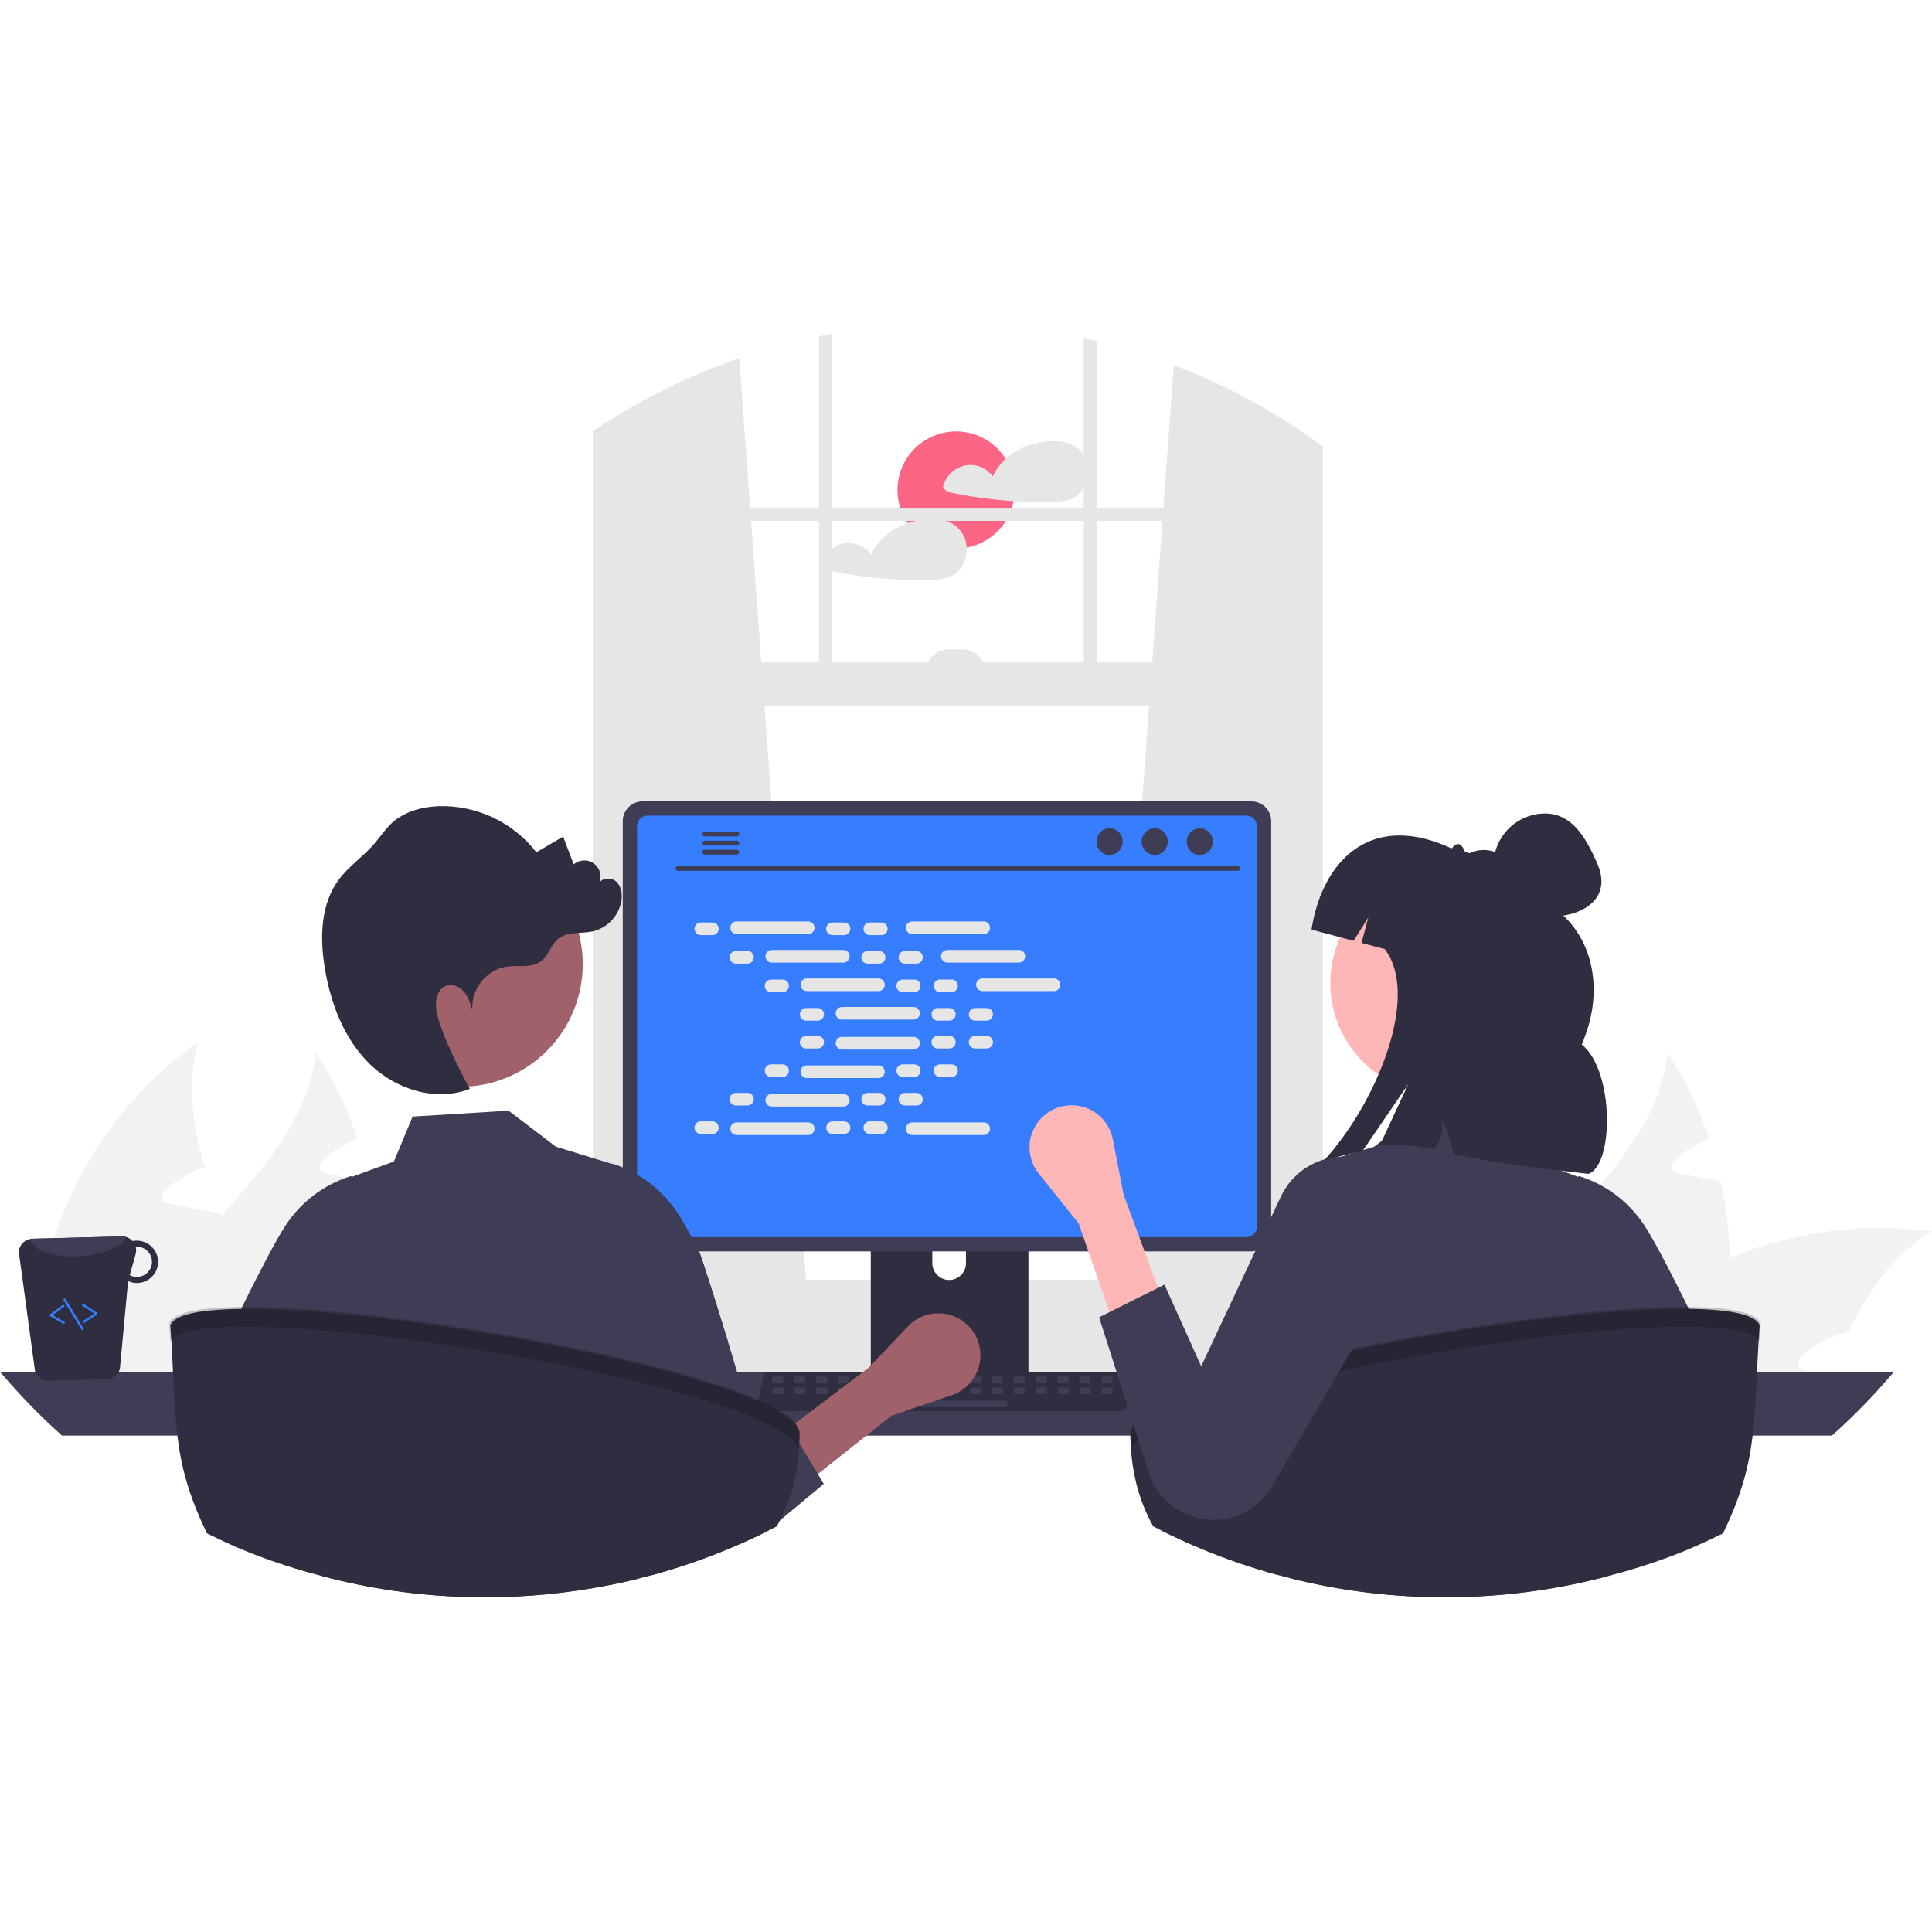 <svg xmlns="http://www.w3.org/2000/svg" width="375" viewBox="0 0 375 375" height="375" version="1.0"><defs><clipPath id="a"><path d="M 158 64.773 L 162 64.773 L 162 135 L 158 135 Z M 158 64.773"/></clipPath><clipPath id="b"><path d="M 40 215 L 150 215 L 150 310.023 L 40 310.023 Z M 40 215"/></clipPath><clipPath id="c"><path d="M 225 215 L 335 215 L 335 310.023 L 225 310.023 Z M 225 215"/></clipPath><clipPath id="d"><path d="M 219 254 L 342 254 L 342 310.023 L 219 310.023 Z M 219 254"/></clipPath><clipPath id="e"><path d="M 33 254 L 156 254 L 156 310.023 L 33 310.023 Z M 33 254"/></clipPath></defs><path fill="#FD6584" d="M 196.945 95.102 C 196.945 95.848 196.871 96.586 196.727 97.32 C 196.582 98.051 196.367 98.762 196.078 99.449 C 195.793 100.141 195.445 100.793 195.027 101.414 C 194.613 102.035 194.141 102.609 193.613 103.137 C 193.086 103.664 192.512 104.137 191.891 104.551 C 191.27 104.965 190.613 105.316 189.926 105.602 C 189.234 105.887 188.523 106.102 187.793 106.246 C 187.059 106.395 186.32 106.465 185.574 106.465 C 184.824 106.465 184.086 106.395 183.355 106.246 C 182.621 106.102 181.91 105.887 181.219 105.602 C 180.531 105.316 179.875 104.965 179.254 104.551 C 178.633 104.137 178.059 103.664 177.531 103.137 C 177.004 102.609 176.531 102.035 176.117 101.414 C 175.703 100.793 175.352 100.141 175.066 99.449 C 174.781 98.762 174.562 98.051 174.418 97.32 C 174.273 96.586 174.199 95.848 174.199 95.102 C 174.199 94.355 174.273 93.617 174.418 92.887 C 174.562 92.152 174.781 91.441 175.066 90.754 C 175.352 90.062 175.703 89.41 176.117 88.789 C 176.531 88.168 177.004 87.594 177.531 87.066 C 178.059 86.539 178.633 86.066 179.254 85.652 C 179.875 85.238 180.531 84.891 181.219 84.605 C 181.91 84.316 182.621 84.102 183.355 83.957 C 184.086 83.812 184.824 83.738 185.574 83.738 C 186.32 83.738 187.059 83.812 187.793 83.957 C 188.523 84.102 189.234 84.316 189.926 84.605 C 190.613 84.891 191.27 85.238 191.891 85.652 C 192.512 86.066 193.086 86.539 193.613 87.066 C 194.141 87.594 194.613 88.168 195.027 88.789 C 195.445 89.41 195.793 90.062 196.078 90.754 C 196.367 91.441 196.582 92.152 196.727 92.887 C 196.871 93.617 196.945 94.355 196.945 95.102 Z M 196.945 95.102"/><path fill="#E6E6E6" d="M 211.023 89.723 C 210.863 89.195 210.633 88.703 210.328 88.246 C 210.023 87.789 209.66 87.387 209.238 87.035 C 208.816 86.684 208.352 86.398 207.844 86.184 C 207.34 85.969 206.812 85.828 206.266 85.77 C 206.242 85.766 206.215 85.766 206.191 85.77 C 206.16 85.758 206.129 85.75 206.098 85.746 C 202.289 85.254 198.055 86.453 195.207 89.066 C 194.137 90.031 193.309 91.172 192.723 92.488 C 192.188 91.758 191.512 91.191 190.695 90.793 C 189.879 90.395 189.016 90.211 188.109 90.242 C 187.535 90.277 186.977 90.402 186.438 90.613 C 185.902 90.824 185.406 91.109 184.957 91.469 C 184.508 91.832 184.121 92.254 183.805 92.734 C 183.484 93.215 183.242 93.734 183.086 94.289 C 183.047 94.426 183.059 94.562 183.113 94.695 C 183.168 94.828 183.254 94.934 183.379 95.008 C 183.727 95.305 184.121 95.504 184.566 95.613 C 185.508 95.812 186.457 95.996 187.406 96.16 C 189.266 96.484 191.133 96.746 193.008 96.949 C 194.246 97.078 195.488 97.184 196.734 97.262 C 199.309 97.426 201.895 97.461 204.469 97.383 C 205.746 97.34 206.973 97.297 208.141 96.734 C 209.008 96.309 209.711 95.699 210.25 94.902 C 210.758 94.137 211.078 93.301 211.211 92.398 C 211.348 91.492 211.285 90.598 211.023 89.723 Z M 211.023 89.723"/><path fill="#E6E6E6" d="M 187.629 106.277 C 187.609 105.797 187.527 105.332 187.391 104.871 C 187.23 104.348 186.996 103.855 186.691 103.398 C 186.387 102.941 186.023 102.535 185.602 102.184 C 185.176 101.836 184.711 101.551 184.207 101.336 C 183.703 101.121 183.176 100.98 182.629 100.918 C 182.605 100.918 182.582 100.918 182.555 100.918 C 182.523 100.91 182.492 100.902 182.457 100.898 C 180.324 100.637 178.238 100.852 176.203 101.539 C 173.109 102.574 170.395 104.66 169.09 107.637 C 168.551 106.906 167.875 106.34 167.059 105.945 C 166.242 105.547 165.379 105.363 164.473 105.391 C 163.895 105.43 163.34 105.555 162.801 105.762 C 162.262 105.973 161.77 106.258 161.316 106.621 C 160.867 106.984 160.484 107.406 160.164 107.887 C 159.844 108.367 159.605 108.883 159.445 109.438 C 159.371 109.75 159.469 109.988 159.738 110.156 C 160.086 110.453 160.484 110.656 160.93 110.762 C 161.875 110.961 162.82 111.145 163.773 111.312 C 165.629 111.633 167.496 111.898 169.371 112.098 C 173.18 112.508 177.004 112.652 180.836 112.531 C 182.109 112.488 183.34 112.449 184.508 111.887 C 185.371 111.461 186.07 110.848 186.609 110.051 C 187.379 108.91 187.719 107.648 187.629 106.277 Z M 187.629 106.277"/><path fill="#F2F2F2" d="M 335.746 244.16 C 335.91 251.957 334.852 259.586 332.574 267.043 C 332.496 267.312 332.398 267.582 332.305 267.852 L 285.645 267.852 C 286.312 264.559 287.363 261.391 288.797 258.352 C 292.68 250.113 299.02 243.066 305.281 236.066 C 313.902 226.422 322.32 216.855 323.652 204.312 C 327.082 209.543 329.789 215.121 331.766 221.055 C 329.332 221.953 327.16 223.285 325.25 225.043 C 324.73 225.535 324.176 226.246 324.445 226.93 C 324.695 227.5 325.395 227.688 326.012 227.816 C 327.504 228.102 328.992 228.387 330.48 228.656 C 331.656 228.895 332.844 229.113 334.031 229.336 C 335.078 234.223 335.652 239.164 335.746 244.16 Z M 335.746 244.16"/><path fill="#F2F2F2" d="M 374.941 239.027 C 367.461 243.574 362.707 250.605 358.82 258.477 C 355.383 259.258 352.367 260.844 349.773 263.227 C 349.234 263.719 348.68 264.43 348.965 265.113 C 349.203 265.684 349.914 265.871 350.531 266 C 352.008 266.285 353.512 266.57 354.988 266.84 C 354.844 267.172 354.699 267.52 354.559 267.852 L 305.105 267.852 C 307.355 264.82 309.832 261.992 312.539 259.363 C 313.125 258.777 313.73 258.223 314.348 257.652 C 320.699 251.918 327.832 247.422 335.746 244.16 C 341.934 241.574 348.352 239.848 355 238.977 C 361.648 238.105 368.297 238.125 374.941 239.027 Z M 374.941 239.027"/><path fill="#F2F2F2" d="M 313.348 267.852 L 269.316 267.852 C 269.078 264.324 269.098 260.797 269.379 257.273 C 271.141 235.527 282.98 214.812 300.844 202.27 C 298.559 210.395 299.734 218.473 302.109 226.582 C 301.777 226.691 301.445 226.785 301.145 226.914 C 298.711 227.812 296.539 229.145 294.629 230.902 C 294.105 231.395 293.551 232.109 293.82 232.789 C 294.059 233.359 294.773 233.547 295.391 233.676 C 296.879 233.961 298.371 234.246 299.844 234.516 C 301.031 234.754 302.223 234.973 303.41 235.211 C 303.965 235.309 304.52 235.418 305.074 235.527 C 305.152 235.719 305.203 235.895 305.281 236.066 C 308.07 243.746 311.113 251.492 312.539 259.363 C 312.895 261.34 313.137 263.332 313.27 265.332 C 313.316 266.172 313.348 267.012 313.348 267.852 Z M 313.348 267.852"/><path fill="#F2F2F2" d="M 73.375 244.16 C 73.539 251.957 72.48 259.586 70.203 267.043 C 70.125 267.312 70.031 267.582 69.934 267.852 L 23.273 267.852 C 23.941 264.559 24.992 261.391 26.426 258.352 C 30.309 250.113 36.648 243.066 42.91 236.066 C 51.531 226.422 59.949 216.855 61.281 204.312 C 64.711 209.543 67.418 215.121 69.395 221.055 C 66.961 221.953 64.789 223.285 62.883 225.043 C 62.359 225.535 61.805 226.246 62.074 226.93 C 62.328 227.5 63.023 227.688 63.641 227.816 C 65.133 228.102 66.621 228.387 68.113 228.656 C 69.285 228.895 70.473 229.113 71.664 229.336 C 72.711 234.223 73.281 239.164 73.375 244.16 Z M 73.375 244.16"/><path fill="#F2F2F2" d="M 112.57 239.027 C 105.09 243.574 100.336 250.605 96.453 258.477 C 93.016 259.258 89.996 260.844 87.402 263.227 C 86.863 263.719 86.309 264.43 86.594 265.113 C 86.832 265.684 87.543 265.871 88.164 266 C 89.637 266.285 91.141 266.57 92.617 266.84 C 92.473 267.172 92.332 267.52 92.188 267.852 L 42.734 267.852 C 44.984 264.82 47.461 261.992 50.168 259.363 C 50.758 258.777 51.359 258.223 51.977 257.652 C 58.328 251.918 65.461 247.422 73.375 244.16 C 79.562 241.574 85.98 239.848 92.629 238.977 C 99.277 238.105 105.926 238.125 112.57 239.027 Z M 112.57 239.027"/><path fill="#F2F2F2" d="M 50.977 267.852 L 6.945 267.852 C 6.707 264.324 6.727 260.797 7.012 257.273 C 8.77 235.527 20.609 214.812 38.473 202.27 C 36.191 210.395 37.363 218.473 39.742 226.582 C 39.406 226.691 39.074 226.785 38.773 226.914 C 36.34 227.812 34.168 229.145 32.258 230.902 C 31.734 231.395 31.18 232.109 31.449 232.789 C 31.688 233.359 32.402 233.547 33.02 233.676 C 34.512 233.961 36 234.246 37.473 234.516 C 38.664 234.754 39.852 234.973 41.039 235.211 C 41.594 235.309 42.148 235.418 42.703 235.527 C 42.785 235.719 42.832 235.895 42.91 236.066 C 45.699 243.746 48.742 251.492 50.168 259.363 C 50.523 261.34 50.766 263.332 50.898 265.332 C 50.945 266.172 50.977 267.012 50.977 267.852 Z M 50.977 267.852"/><path fill="#E6E6E6" d="M 214.898 249.383 L 254.242 252.871 L 254.664 252.91 L 254.664 85.172 C 254.523 85.074 254.383 84.977 254.242 84.879 C 246.012 79.125 237.207 74.453 227.832 70.859 L 225.82 98.562 L 225.637 101.102 L 223.648 128.574 L 223.035 137.027 L 214.973 248.402 Z M 214.898 249.383"/><path fill="#E6E6E6" d="M 117.605 82.047 C 117.324 82.227 117.043 82.406 116.762 82.59 L 116.762 252.91 L 117.605 252.832 L 156.523 249.383 L 156.449 248.402 L 148.387 137.027 L 147.773 128.574 L 145.785 101.102 L 145.602 98.562 L 143.492 69.508 C 134.371 72.668 125.742 76.848 117.605 82.047 Z M 117.605 82.047"/><path fill="#E6E6E6" d="M 116.762 82.59 C 116.195 82.957 115.629 83.332 115.07 83.711 L 115.07 255.234 C 115.07 259.52 117.613 263.109 121.012 264.023 C 121.57 264.176 122.141 264.25 122.715 264.25 L 249.133 264.25 C 249.707 264.25 250.273 264.176 250.832 264.023 C 252.117 263.668 253.223 263.008 254.145 262.043 C 255.008 261.121 255.668 260.07 256.121 258.891 C 256.578 257.715 256.797 256.496 256.777 255.234 L 256.777 86.695 C 256.078 86.18 255.375 85.668 254.664 85.172 C 254.523 85.074 254.383 84.977 254.242 84.879 L 254.242 255.234 C 254.242 255.785 254.18 256.332 254.047 256.871 C 253.445 259.402 251.465 261.258 249.133 261.258 L 122.715 261.258 C 119.898 261.258 117.605 258.555 117.605 255.234 L 117.605 82.047 C 117.324 82.227 117.043 82.406 116.762 82.59 Z M 116.762 82.59"/><path fill="#E6E6E6" d="M 116.336 98.566 L 255.508 98.566 L 255.508 101.102 L 116.336 101.102 Z M 116.336 98.566"/><path fill="#E6E6E6" d="M 212.887 66.215 C 212.043 66.008 211.199 65.812 210.348 65.629 L 210.348 134.492 L 212.887 134.492 Z M 212.887 66.215"/><g clip-path="url(#a)"><path fill="#E6E6E6" d="M 161.5 64.773 C 160.652 64.93 159.805 65.094 158.965 65.266 L 158.965 134.492 L 161.5 134.492 Z M 161.5 64.773"/></g><path fill="#E6E6E6" d="M 89.051 259.812 C 89.051 261.281 89.324 262.695 89.875 264.059 C 90.082 264.582 90.332 265.09 90.617 265.574 C 90.992 266.207 91.418 266.801 91.906 267.352 C 92.988 268.586 94.273 269.539 95.77 270.215 C 97.266 270.891 98.832 271.23 100.477 271.23 L 267.145 271.23 C 267.895 271.23 268.637 271.156 269.371 271.012 C 270.109 270.863 270.824 270.648 271.516 270.359 C 272.207 270.074 272.867 269.723 273.492 269.305 C 274.113 268.891 274.691 268.418 275.223 267.887 C 275.75 267.355 276.227 266.781 276.641 266.156 C 277.059 265.535 277.41 264.875 277.699 264.184 C 277.984 263.492 278.203 262.777 278.348 262.043 C 278.492 261.309 278.566 260.566 278.566 259.816 C 278.566 259.066 278.492 258.324 278.348 257.59 C 278.203 256.855 277.984 256.141 277.699 255.449 C 277.41 254.754 277.059 254.098 276.641 253.477 C 276.227 252.852 275.75 252.273 275.223 251.746 C 274.691 251.215 274.113 250.742 273.492 250.324 C 272.867 249.91 272.207 249.559 271.516 249.27 C 270.824 248.984 270.109 248.766 269.371 248.621 C 268.637 248.477 267.895 248.402 267.145 248.402 L 100.477 248.402 C 99.727 248.402 98.984 248.477 98.246 248.625 C 97.512 248.77 96.797 248.988 96.105 249.273 C 95.414 249.559 94.754 249.91 94.133 250.328 C 93.508 250.746 92.934 251.219 92.402 251.746 C 91.871 252.277 91.398 252.852 90.98 253.477 C 90.566 254.098 90.211 254.754 89.926 255.445 C 89.637 256.141 89.422 256.852 89.273 257.586 C 89.125 258.32 89.051 259.062 89.051 259.812 Z M 89.051 259.812"/><path fill="#E6E6E6" d="M 254.664 137.027 L 116.336 137.027 L 116.336 128.574 L 254.664 128.574 Z M 254.664 137.027"/><path fill="#E6E6E6" d="M 191.422 130.688 L 179.578 130.688 C 179.578 130.383 179.609 130.082 179.668 129.781 C 179.727 129.48 179.816 129.191 179.934 128.91 C 180.051 128.629 180.191 128.359 180.363 128.105 C 180.531 127.852 180.727 127.617 180.941 127.402 C 181.156 127.184 181.391 126.992 181.645 126.824 C 181.898 126.652 182.168 126.508 182.449 126.395 C 182.734 126.277 183.023 126.188 183.324 126.129 C 183.621 126.07 183.926 126.039 184.23 126.039 L 186.77 126.039 C 187.074 126.039 187.379 126.07 187.676 126.129 C 187.977 126.188 188.266 126.277 188.551 126.395 C 188.832 126.508 189.102 126.652 189.355 126.824 C 189.609 126.992 189.844 127.184 190.059 127.402 C 190.277 127.617 190.469 127.852 190.637 128.105 C 190.809 128.359 190.953 128.629 191.066 128.91 C 191.184 129.191 191.273 129.48 191.332 129.781 C 191.391 130.082 191.422 130.383 191.422 130.688 Z M 191.422 130.688"/><path fill="#3F3D56" d="M 0.059 266.332 C 3.762 270.719 7.754 274.824 12.035 278.652 L 355.578 278.652 C 359.859 274.824 363.852 270.719 367.555 266.332 Z M 0.059 266.332"/><path fill="#2F2E41" d="M 169.02 225.133 L 169.02 268.777 L 199.621 268.777 L 199.621 225.133 C 199.621 224.809 199.527 224.52 199.336 224.258 C 199.145 224 198.895 223.82 198.586 223.727 C 198.445 223.68 198.297 223.656 198.148 223.66 L 170.496 223.66 C 170.301 223.66 170.113 223.695 169.934 223.77 C 169.75 223.844 169.59 223.949 169.453 224.09 C 169.312 224.227 169.207 224.387 169.133 224.566 C 169.059 224.746 169.02 224.938 169.02 225.133 Z M 180.961 240.129 C 180.965 239.699 181.051 239.285 181.219 238.891 C 181.387 238.492 181.625 238.145 181.93 237.84 C 182.234 237.535 182.586 237.305 182.984 237.141 C 183.383 236.977 183.797 236.895 184.23 236.895 C 184.66 236.895 185.074 236.977 185.473 237.141 C 185.871 237.305 186.223 237.535 186.527 237.84 C 186.836 238.145 187.07 238.492 187.238 238.891 C 187.406 239.285 187.492 239.699 187.496 240.129 L 187.496 245.191 C 187.492 245.625 187.41 246.039 187.242 246.438 C 187.074 246.836 186.84 247.188 186.535 247.492 C 186.227 247.797 185.875 248.031 185.477 248.195 C 185.078 248.359 184.66 248.441 184.23 248.441 C 183.797 248.441 183.383 248.359 182.98 248.195 C 182.582 248.031 182.23 247.797 181.926 247.492 C 181.617 247.188 181.383 246.836 181.215 246.438 C 181.047 246.039 180.965 245.625 180.961 245.191 Z M 180.961 240.129"/><path fill="#3F3D56" d="M 168.926 267.383 L 168.926 271.594 C 168.926 271.82 169.008 272.012 169.168 272.172 C 169.328 272.336 169.52 272.414 169.746 272.418 L 198.895 272.418 C 199.121 272.418 199.316 272.336 199.477 272.176 C 199.637 272.012 199.715 271.82 199.715 271.594 L 199.715 267.383 Z M 168.926 267.383"/><path fill="#3F3D56" d="M 120.875 159.371 L 120.875 239.066 C 120.879 239.574 120.973 240.062 121.168 240.531 C 121.363 241 121.641 241.414 122 241.773 C 122.359 242.133 122.773 242.406 123.242 242.602 C 123.715 242.797 124.203 242.895 124.711 242.895 L 242.906 242.895 C 243.414 242.895 243.902 242.797 244.371 242.602 C 244.84 242.406 245.254 242.133 245.613 241.773 C 245.973 241.414 246.25 241 246.445 240.531 C 246.641 240.062 246.738 239.574 246.738 239.066 L 246.738 159.371 C 246.738 158.863 246.637 158.375 246.445 157.906 C 246.25 157.438 245.973 157.023 245.613 156.668 C 245.254 156.309 244.84 156.031 244.371 155.836 C 243.902 155.645 243.414 155.547 242.906 155.543 L 124.711 155.543 C 124.203 155.547 123.715 155.645 123.246 155.836 C 122.777 156.031 122.363 156.309 122.004 156.668 C 121.645 157.023 121.367 157.438 121.172 157.906 C 120.977 158.375 120.879 158.863 120.875 159.371 Z M 120.875 159.371"/><path fill="#377DFF" d="M 123.648 160.363 L 123.648 238.082 C 123.648 238.352 123.703 238.613 123.805 238.863 C 123.91 239.113 124.059 239.336 124.25 239.527 C 124.441 239.719 124.664 239.867 124.914 239.973 C 125.164 240.074 125.426 240.129 125.699 240.129 L 241.922 240.129 C 242.191 240.129 242.453 240.074 242.703 239.973 C 242.953 239.867 243.176 239.719 243.367 239.527 C 243.559 239.336 243.707 239.113 243.812 238.863 C 243.918 238.613 243.969 238.352 243.969 238.082 L 243.969 160.363 C 243.969 160.09 243.918 159.828 243.812 159.578 C 243.711 159.328 243.562 159.105 243.371 158.914 C 243.176 158.723 242.957 158.574 242.703 158.469 C 242.453 158.363 242.191 158.312 241.922 158.312 L 125.699 158.312 C 125.426 158.312 125.164 158.363 124.914 158.469 C 124.664 158.574 124.441 158.723 124.25 158.914 C 124.059 159.105 123.91 159.328 123.805 159.578 C 123.703 159.828 123.648 160.09 123.648 160.363 Z M 123.648 160.363"/><path fill="#2F2E41" d="M 147.348 273.41 C 147.602 273.727 147.93 273.883 148.336 273.883 L 217.48 273.883 C 217.672 273.883 217.855 273.84 218.027 273.758 C 218.199 273.676 218.348 273.559 218.469 273.41 C 218.59 273.262 218.672 273.094 218.715 272.91 C 218.762 272.723 218.766 272.535 218.727 272.348 L 217.652 267.254 C 217.555 266.805 217.289 266.496 216.859 266.332 C 216.715 266.273 216.562 266.246 216.406 266.246 L 149.406 266.246 C 149.25 266.246 149.098 266.273 148.953 266.332 C 148.523 266.496 148.258 266.805 148.16 267.254 L 147.09 272.348 C 147.008 272.742 147.094 273.098 147.348 273.41 Z M 147.348 273.41"/><path fill="#3F3D56" d="M 215.707 268.441 L 213.996 268.441 C 213.855 268.441 213.785 268.371 213.785 268.234 L 213.785 267.371 C 213.785 267.234 213.855 267.164 213.996 267.164 L 215.707 267.164 C 215.848 267.164 215.918 267.234 215.918 267.371 L 215.918 268.234 C 215.918 268.371 215.848 268.441 215.707 268.441 Z M 215.707 268.441"/><path fill="#3F3D56" d="M 211.449 268.441 L 209.734 268.441 C 209.598 268.441 209.527 268.371 209.527 268.234 L 209.527 267.371 C 209.527 267.234 209.598 267.164 209.734 267.164 L 211.449 267.164 C 211.59 267.164 211.656 267.234 211.656 267.371 L 211.656 268.234 C 211.656 268.371 211.59 268.441 211.449 268.441 Z M 211.449 268.441"/><path fill="#3F3D56" d="M 207.191 268.441 L 205.477 268.441 C 205.336 268.441 205.27 268.371 205.27 268.234 L 205.27 267.371 C 205.27 267.234 205.336 267.164 205.477 267.164 L 207.191 267.164 C 207.328 267.164 207.398 267.234 207.398 267.371 L 207.398 268.234 C 207.398 268.371 207.328 268.441 207.191 268.441 Z M 207.191 268.441"/><path fill="#3F3D56" d="M 202.93 268.441 L 201.219 268.441 C 201.078 268.441 201.008 268.371 201.008 268.234 L 201.008 267.371 C 201.008 267.234 201.078 267.164 201.219 267.164 L 202.93 267.164 C 203.07 267.164 203.141 267.234 203.141 267.371 L 203.141 268.234 C 203.141 268.371 203.07 268.441 202.93 268.441 Z M 202.93 268.441"/><path fill="#3F3D56" d="M 198.672 268.441 L 196.957 268.441 C 196.82 268.441 196.75 268.371 196.75 268.234 L 196.75 267.371 C 196.75 267.234 196.82 267.164 196.957 267.164 L 198.672 267.164 C 198.809 267.164 198.879 267.234 198.879 267.371 L 198.879 268.234 C 198.879 268.371 198.809 268.441 198.672 268.441 Z M 198.672 268.441"/><path fill="#3F3D56" d="M 194.414 268.441 L 192.699 268.441 C 192.559 268.441 192.492 268.371 192.492 268.234 L 192.492 267.371 C 192.492 267.234 192.559 267.164 192.699 267.164 L 194.414 267.164 C 194.551 267.164 194.621 267.234 194.621 267.371 L 194.621 268.234 C 194.621 268.371 194.551 268.441 194.414 268.441 Z M 194.414 268.441"/><path fill="#3F3D56" d="M 190.152 268.441 L 188.438 268.441 C 188.301 268.441 188.23 268.371 188.23 268.234 L 188.23 267.371 C 188.23 267.234 188.301 267.164 188.438 267.164 L 190.152 267.164 C 190.293 267.164 190.359 267.234 190.359 267.371 L 190.359 268.234 C 190.359 268.371 190.293 268.441 190.152 268.441 Z M 190.152 268.441"/><path fill="#3F3D56" d="M 185.895 268.441 L 184.18 268.441 C 184.043 268.441 183.973 268.371 183.973 268.234 L 183.973 267.371 C 183.973 267.234 184.043 267.164 184.18 267.164 L 185.895 267.164 C 186.031 267.164 186.102 267.234 186.102 267.371 L 186.102 268.234 C 186.102 268.371 186.031 268.441 185.895 268.441 Z M 185.895 268.441"/><path fill="#3F3D56" d="M 181.633 268.441 L 179.922 268.441 C 179.781 268.441 179.711 268.371 179.711 268.234 L 179.711 267.371 C 179.711 267.234 179.781 267.164 179.922 267.164 L 181.633 267.164 C 181.773 267.164 181.844 267.234 181.844 267.371 L 181.844 268.234 C 181.844 268.371 181.773 268.441 181.633 268.441 Z M 181.633 268.441"/><path fill="#3F3D56" d="M 177.375 268.441 L 175.66 268.441 C 175.523 268.441 175.453 268.371 175.453 268.234 L 175.453 267.371 C 175.453 267.234 175.523 267.164 175.66 267.164 L 177.375 267.164 C 177.516 267.164 177.582 267.234 177.582 267.371 L 177.582 268.234 C 177.582 268.371 177.516 268.441 177.375 268.441 Z M 177.375 268.441"/><path fill="#3F3D56" d="M 173.117 268.441 L 171.402 268.441 C 171.262 268.441 171.195 268.371 171.195 268.234 L 171.195 267.371 C 171.195 267.234 171.262 267.164 171.402 267.164 L 173.117 267.164 C 173.254 267.164 173.324 267.234 173.324 267.371 L 173.324 268.234 C 173.324 268.371 173.254 268.441 173.117 268.441 Z M 173.117 268.441"/><path fill="#3F3D56" d="M 168.855 268.441 L 167.145 268.441 C 167.004 268.441 166.934 268.371 166.934 268.234 L 166.934 267.371 C 166.934 267.234 167.004 267.164 167.145 267.164 L 168.855 267.164 C 168.996 267.164 169.066 267.234 169.066 267.371 L 169.066 268.234 C 169.066 268.371 168.996 268.441 168.855 268.441 Z M 168.855 268.441"/><path fill="#3F3D56" d="M 164.598 268.441 L 162.883 268.441 C 162.746 268.441 162.676 268.371 162.676 268.234 L 162.676 267.371 C 162.676 267.234 162.746 267.164 162.883 267.164 L 164.598 267.164 C 164.734 267.164 164.805 267.234 164.805 267.371 L 164.805 268.234 C 164.805 268.371 164.734 268.441 164.598 268.441 Z M 164.598 268.441"/><path fill="#3F3D56" d="M 160.34 268.441 L 158.625 268.441 C 158.484 268.441 158.418 268.371 158.418 268.234 L 158.418 267.371 C 158.418 267.234 158.484 267.164 158.625 267.164 L 160.34 267.164 C 160.477 267.164 160.547 267.234 160.547 267.371 L 160.547 268.234 C 160.547 268.371 160.477 268.441 160.34 268.441 Z M 160.34 268.441"/><path fill="#3F3D56" d="M 156.078 268.441 L 154.363 268.441 C 154.227 268.441 154.156 268.371 154.156 268.234 L 154.156 267.371 C 154.156 267.234 154.227 267.164 154.363 267.164 L 156.078 267.164 C 156.219 267.164 156.285 267.234 156.285 267.371 L 156.285 268.234 C 156.285 268.371 156.219 268.441 156.078 268.441 Z M 156.078 268.441"/><path fill="#3F3D56" d="M 151.82 268.441 L 150.105 268.441 C 149.969 268.441 149.898 268.371 149.898 268.234 L 149.898 267.371 C 149.898 267.234 149.969 267.164 150.105 267.164 L 151.82 267.164 C 151.957 267.164 152.027 267.234 152.027 267.371 L 152.027 268.234 C 152.027 268.371 151.957 268.441 151.82 268.441 Z M 151.82 268.441"/><path fill="#3F3D56" d="M 215.758 270.57 L 214.047 270.57 C 213.906 270.57 213.836 270.5 213.836 270.359 L 213.836 269.5 C 213.836 269.363 213.906 269.293 214.047 269.293 L 215.758 269.293 C 215.898 269.293 215.965 269.363 215.965 269.5 L 215.965 270.359 C 215.965 270.5 215.898 270.57 215.758 270.57 Z M 215.758 270.57"/><path fill="#3F3D56" d="M 211.5 270.57 L 209.785 270.57 C 209.648 270.57 209.578 270.5 209.578 270.359 L 209.578 269.5 C 209.578 269.363 209.648 269.293 209.785 269.293 L 211.5 269.293 C 211.637 269.293 211.707 269.363 211.707 269.5 L 211.707 270.359 C 211.707 270.5 211.637 270.57 211.5 270.57 Z M 211.5 270.57"/><path fill="#3F3D56" d="M 207.242 270.57 L 205.527 270.57 C 205.387 270.57 205.32 270.5 205.32 270.359 L 205.32 269.5 C 205.32 269.363 205.387 269.293 205.527 269.293 L 207.242 269.293 C 207.379 269.293 207.449 269.363 207.449 269.5 L 207.449 270.359 C 207.449 270.5 207.379 270.57 207.242 270.57 Z M 207.242 270.57"/><path fill="#3F3D56" d="M 202.98 270.57 L 201.266 270.57 C 201.129 270.57 201.059 270.5 201.059 270.359 L 201.059 269.5 C 201.059 269.363 201.129 269.293 201.266 269.293 L 202.98 269.293 C 203.121 269.293 203.188 269.363 203.188 269.5 L 203.188 270.359 C 203.188 270.5 203.121 270.57 202.98 270.57 Z M 202.98 270.57"/><path fill="#3F3D56" d="M 198.723 270.57 L 197.008 270.57 C 196.871 270.57 196.801 270.5 196.801 270.359 L 196.801 269.5 C 196.801 269.363 196.871 269.293 197.008 269.293 L 198.723 269.293 C 198.859 269.293 198.93 269.363 198.93 269.5 L 198.93 270.359 C 198.93 270.5 198.859 270.57 198.723 270.57 Z M 198.723 270.57"/><path fill="#3F3D56" d="M 194.461 270.57 L 192.75 270.57 C 192.609 270.57 192.539 270.5 192.539 270.359 L 192.539 269.5 C 192.539 269.363 192.609 269.293 192.75 269.293 L 194.461 269.293 C 194.602 269.293 194.672 269.363 194.672 269.5 L 194.672 270.359 C 194.672 270.5 194.602 270.57 194.461 270.57 Z M 194.461 270.57"/><path fill="#3F3D56" d="M 190.203 270.57 L 188.488 270.57 C 188.352 270.57 188.281 270.5 188.281 270.359 L 188.281 269.5 C 188.281 269.363 188.352 269.293 188.488 269.293 L 190.203 269.293 C 190.344 269.293 190.41 269.363 190.41 269.5 L 190.41 270.359 C 190.41 270.5 190.344 270.57 190.203 270.57 Z M 190.203 270.57"/><path fill="#3F3D56" d="M 185.945 270.57 L 184.23 270.57 C 184.09 270.57 184.023 270.5 184.023 270.359 L 184.023 269.5 C 184.023 269.363 184.09 269.293 184.23 269.293 L 185.945 269.293 C 186.082 269.293 186.152 269.363 186.152 269.5 L 186.152 270.359 C 186.152 270.5 186.082 270.57 185.945 270.57 Z M 185.945 270.57"/><path fill="#3F3D56" d="M 181.684 270.57 L 179.973 270.57 C 179.832 270.57 179.762 270.5 179.762 270.359 L 179.762 269.5 C 179.762 269.363 179.832 269.293 179.973 269.293 L 181.684 269.293 C 181.824 269.293 181.895 269.363 181.895 269.5 L 181.895 270.359 C 181.895 270.5 181.824 270.57 181.684 270.57 Z M 181.684 270.57"/><path fill="#3F3D56" d="M 177.426 270.57 L 175.711 270.57 C 175.574 270.57 175.504 270.5 175.504 270.359 L 175.504 269.5 C 175.504 269.363 175.574 269.293 175.711 269.293 L 177.426 269.293 C 177.562 269.293 177.633 269.363 177.633 269.5 L 177.633 270.359 C 177.633 270.5 177.562 270.57 177.426 270.57 Z M 177.426 270.57"/><path fill="#3F3D56" d="M 173.168 270.57 L 171.453 270.57 C 171.312 270.57 171.246 270.5 171.246 270.359 L 171.246 269.5 C 171.246 269.363 171.312 269.293 171.453 269.293 L 173.168 269.293 C 173.305 269.293 173.375 269.363 173.375 269.5 L 173.375 270.359 C 173.375 270.5 173.305 270.57 173.168 270.57 Z M 173.168 270.57"/><path fill="#3F3D56" d="M 168.906 270.57 L 167.191 270.57 C 167.055 270.57 166.984 270.5 166.984 270.359 L 166.984 269.5 C 166.984 269.363 167.055 269.293 167.191 269.293 L 168.906 269.293 C 169.047 269.293 169.113 269.363 169.113 269.5 L 169.113 270.359 C 169.113 270.5 169.047 270.57 168.906 270.57 Z M 168.906 270.57"/><path fill="#3F3D56" d="M 164.648 270.57 L 162.934 270.57 C 162.797 270.57 162.727 270.5 162.727 270.359 L 162.727 269.5 C 162.727 269.363 162.797 269.293 162.934 269.293 L 164.648 269.293 C 164.785 269.293 164.855 269.363 164.855 269.5 L 164.855 270.359 C 164.855 270.5 164.785 270.57 164.648 270.57 Z M 164.648 270.57"/><path fill="#3F3D56" d="M 160.387 270.57 L 158.676 270.57 C 158.535 270.57 158.465 270.5 158.465 270.359 L 158.465 269.5 C 158.465 269.363 158.535 269.293 158.676 269.293 L 160.387 269.293 C 160.527 269.293 160.598 269.363 160.598 269.5 L 160.598 270.359 C 160.598 270.5 160.527 270.57 160.387 270.57 Z M 160.387 270.57"/><path fill="#3F3D56" d="M 156.129 270.57 L 154.414 270.57 C 154.277 270.57 154.207 270.5 154.207 270.359 L 154.207 269.5 C 154.207 269.363 154.277 269.293 154.414 269.293 L 156.129 269.293 C 156.27 269.293 156.336 269.363 156.336 269.5 L 156.336 270.359 C 156.336 270.5 156.27 270.57 156.129 270.57 Z M 156.129 270.57"/><path fill="#3F3D56" d="M 151.871 270.57 L 150.156 270.57 C 150.016 270.57 149.949 270.5 149.949 270.359 L 149.949 269.5 C 149.949 269.363 150.016 269.293 150.156 269.293 L 151.871 269.293 C 152.008 269.293 152.078 269.363 152.078 269.5 L 152.078 270.359 C 152.078 270.5 152.008 270.57 151.871 270.57 Z M 151.871 270.57"/><path fill="#3F3D56" d="M 195.316 273.121 L 178.691 273.121 C 178.555 273.121 178.484 273.055 178.484 272.914 L 178.484 272.055 C 178.484 271.914 178.555 271.844 178.691 271.844 L 195.316 271.844 C 195.453 271.844 195.523 271.914 195.523 272.055 L 195.523 272.914 C 195.523 273.055 195.453 273.121 195.316 273.121 Z M 195.316 273.121"/><path fill="#3F3D56" d="M 131.539 169.016 L 240.289 169.016 C 240.406 169.016 240.504 168.973 240.586 168.887 C 240.668 168.805 240.711 168.703 240.711 168.586 C 240.711 168.469 240.668 168.367 240.586 168.281 C 240.504 168.199 240.406 168.156 240.289 168.152 L 131.539 168.152 C 131.422 168.156 131.32 168.199 131.238 168.281 C 131.156 168.367 131.117 168.469 131.117 168.586 C 131.117 168.703 131.156 168.805 131.238 168.887 C 131.32 168.973 131.422 169.016 131.539 169.016 Z M 131.539 169.016"/><path fill="#3F3D56" d="M 235.418 163.359 C 235.418 163.703 235.355 164.031 235.227 164.348 C 235.098 164.664 234.914 164.945 234.676 165.188 C 234.438 165.43 234.164 165.617 233.855 165.75 C 233.543 165.883 233.219 165.945 232.883 165.945 C 232.547 165.945 232.227 165.883 231.914 165.75 C 231.605 165.617 231.332 165.43 231.094 165.188 C 230.855 164.945 230.672 164.664 230.543 164.348 C 230.414 164.031 230.352 163.703 230.352 163.359 C 230.352 163.016 230.414 162.684 230.543 162.367 C 230.672 162.051 230.855 161.77 231.094 161.527 C 231.332 161.285 231.605 161.098 231.914 160.965 C 232.227 160.836 232.547 160.77 232.883 160.77 C 233.219 160.77 233.543 160.836 233.855 160.965 C 234.164 161.098 234.438 161.285 234.676 161.527 C 234.914 161.77 235.098 162.051 235.227 162.367 C 235.355 162.684 235.418 163.016 235.418 163.359 Z M 235.418 163.359"/><path fill="#3F3D56" d="M 226.664 163.359 C 226.664 163.703 226.598 164.031 226.469 164.348 C 226.344 164.664 226.16 164.945 225.922 165.188 C 225.684 165.43 225.41 165.617 225.098 165.75 C 224.789 165.883 224.465 165.945 224.129 165.945 C 223.793 165.945 223.469 165.883 223.16 165.75 C 222.848 165.617 222.574 165.43 222.336 165.188 C 222.098 164.945 221.918 164.664 221.789 164.348 C 221.66 164.031 221.594 163.703 221.594 163.359 C 221.594 163.016 221.66 162.684 221.789 162.367 C 221.918 162.051 222.098 161.77 222.336 161.527 C 222.574 161.285 222.848 161.098 223.16 160.965 C 223.469 160.836 223.793 160.77 224.129 160.77 C 224.465 160.77 224.789 160.836 225.098 160.965 C 225.41 161.098 225.684 161.285 225.922 161.527 C 226.16 161.77 226.344 162.051 226.469 162.367 C 226.598 162.684 226.664 163.016 226.664 163.359 Z M 226.664 163.359"/><path fill="#3F3D56" d="M 217.906 163.359 C 217.906 163.703 217.844 164.031 217.715 164.348 C 217.586 164.664 217.402 164.945 217.164 165.188 C 216.93 165.43 216.652 165.617 216.344 165.75 C 216.031 165.883 215.711 165.945 215.375 165.945 C 215.039 165.945 214.715 165.883 214.402 165.75 C 214.094 165.617 213.82 165.43 213.582 165.188 C 213.344 164.945 213.16 164.664 213.031 164.348 C 212.902 164.031 212.84 163.703 212.84 163.359 C 212.84 163.016 212.902 162.684 213.031 162.367 C 213.16 162.051 213.344 161.77 213.582 161.527 C 213.82 161.285 214.094 161.098 214.402 160.965 C 214.715 160.836 215.039 160.77 215.375 160.77 C 215.711 160.77 216.031 160.836 216.344 160.965 C 216.652 161.098 216.93 161.285 217.164 161.527 C 217.402 161.77 217.586 162.051 217.715 162.367 C 217.844 162.684 217.906 163.016 217.906 163.359 Z M 217.906 163.359"/><path fill="#3F3D56" d="M 136.348 161.883 C 136.344 162.012 136.391 162.121 136.48 162.211 C 136.57 162.305 136.684 162.348 136.809 162.352 L 143.027 162.352 C 143.156 162.348 143.266 162.301 143.355 162.207 C 143.445 162.117 143.488 162.008 143.488 161.879 C 143.488 161.75 143.445 161.641 143.355 161.551 C 143.266 161.461 143.156 161.414 143.027 161.41 L 136.809 161.41 C 136.68 161.41 136.57 161.457 136.48 161.551 C 136.391 161.641 136.344 161.754 136.348 161.883 Z M 136.348 161.883"/><path fill="#3F3D56" d="M 136.348 163.648 C 136.344 163.777 136.391 163.887 136.48 163.977 C 136.57 164.07 136.684 164.117 136.809 164.117 L 143.027 164.117 C 143.156 164.113 143.266 164.066 143.355 163.973 C 143.445 163.883 143.488 163.773 143.488 163.645 C 143.488 163.52 143.445 163.41 143.355 163.316 C 143.266 163.227 143.156 163.18 143.027 163.176 L 136.809 163.176 C 136.68 163.176 136.57 163.223 136.48 163.316 C 136.391 163.406 136.344 163.52 136.348 163.648 Z M 136.348 163.648"/><path fill="#3F3D56" d="M 136.348 165.41 C 136.344 165.539 136.391 165.648 136.48 165.742 C 136.57 165.832 136.68 165.879 136.809 165.883 L 143.027 165.883 C 143.156 165.879 143.266 165.832 143.355 165.742 C 143.445 165.648 143.488 165.539 143.488 165.41 C 143.488 165.285 143.445 165.176 143.355 165.082 C 143.266 164.992 143.156 164.945 143.027 164.941 L 136.809 164.941 C 136.684 164.941 136.57 164.988 136.48 165.078 C 136.391 165.172 136.344 165.281 136.348 165.41 Z M 136.348 165.41"/><path fill="#E6E6E6" d="M 136.035 179.059 L 138.27 179.059 C 138.43 179.059 138.586 179.09 138.738 179.152 C 138.887 179.215 139.02 179.305 139.137 179.418 C 139.25 179.535 139.34 179.664 139.402 179.816 C 139.465 179.965 139.496 180.121 139.496 180.285 C 139.496 180.449 139.465 180.605 139.402 180.754 C 139.34 180.902 139.25 181.035 139.137 181.152 C 139.02 181.266 138.887 181.355 138.738 181.418 C 138.586 181.48 138.43 181.512 138.27 181.512 L 136.035 181.512 C 135.871 181.512 135.715 181.48 135.562 181.418 C 135.414 181.355 135.281 181.266 135.168 181.152 C 135.051 181.035 134.961 180.902 134.898 180.754 C 134.84 180.605 134.809 180.449 134.809 180.285 C 134.809 180.121 134.84 179.965 134.898 179.816 C 134.961 179.664 135.051 179.535 135.168 179.418 C 135.281 179.305 135.414 179.215 135.562 179.152 C 135.715 179.09 135.871 179.059 136.035 179.059 Z M 136.035 179.059"/><path fill="#E6E6E6" d="M 161.59 179.059 L 163.824 179.059 C 163.984 179.059 164.145 179.09 164.293 179.152 C 164.441 179.215 164.574 179.305 164.691 179.418 C 164.805 179.535 164.895 179.664 164.957 179.816 C 165.02 179.965 165.051 180.121 165.051 180.285 C 165.051 180.449 165.02 180.605 164.957 180.754 C 164.895 180.902 164.805 181.035 164.691 181.152 C 164.574 181.266 164.441 181.355 164.293 181.418 C 164.145 181.48 163.984 181.512 163.824 181.512 L 161.59 181.512 C 161.426 181.512 161.27 181.48 161.121 181.418 C 160.969 181.355 160.836 181.266 160.723 181.152 C 160.605 181.035 160.52 180.902 160.457 180.754 C 160.395 180.605 160.363 180.449 160.363 180.285 C 160.363 180.121 160.395 179.965 160.457 179.816 C 160.52 179.664 160.605 179.535 160.723 179.418 C 160.836 179.305 160.969 179.215 161.121 179.152 C 161.27 179.09 161.426 179.059 161.59 179.059 Z M 161.59 179.059"/><path fill="#E6E6E6" d="M 168.828 179.059 L 171.062 179.059 C 171.227 179.059 171.383 179.09 171.535 179.152 C 171.684 179.215 171.816 179.305 171.934 179.418 C 172.047 179.535 172.137 179.664 172.199 179.816 C 172.262 179.965 172.293 180.121 172.293 180.285 C 172.293 180.449 172.262 180.605 172.199 180.754 C 172.137 180.902 172.047 181.035 171.934 181.152 C 171.816 181.266 171.684 181.355 171.535 181.418 C 171.383 181.48 171.227 181.512 171.062 181.512 L 168.828 181.512 C 168.668 181.512 168.512 181.48 168.359 181.418 C 168.211 181.355 168.078 181.266 167.961 181.152 C 167.848 181.035 167.758 180.902 167.695 180.754 C 167.633 180.605 167.602 180.449 167.602 180.285 C 167.602 180.121 167.633 179.965 167.695 179.816 C 167.758 179.664 167.848 179.535 167.961 179.418 C 168.078 179.305 168.211 179.215 168.359 179.152 C 168.512 179.09 168.668 179.059 168.828 179.059 Z M 168.828 179.059"/><path fill="#E6E6E6" d="M 142.984 178.855 L 156.871 178.855 C 157.035 178.855 157.191 178.887 157.344 178.949 C 157.492 179.012 157.625 179.098 157.738 179.215 C 157.855 179.328 157.945 179.461 158.004 179.613 C 158.066 179.762 158.098 179.918 158.098 180.082 C 158.098 180.242 158.066 180.398 158.004 180.551 C 157.945 180.699 157.855 180.832 157.738 180.949 C 157.625 181.062 157.492 181.152 157.344 181.215 C 157.191 181.273 157.035 181.305 156.871 181.305 L 142.984 181.305 C 142.82 181.305 142.664 181.273 142.516 181.215 C 142.363 181.152 142.23 181.062 142.117 180.949 C 142.004 180.832 141.914 180.699 141.852 180.551 C 141.789 180.398 141.758 180.242 141.758 180.082 C 141.758 179.918 141.789 179.762 141.852 179.613 C 141.914 179.461 142.004 179.328 142.117 179.215 C 142.23 179.098 142.363 179.012 142.516 178.949 C 142.664 178.887 142.82 178.855 142.984 178.855 Z M 142.984 178.855"/><path fill="#E6E6E6" d="M 177.059 178.855 L 190.945 178.855 C 191.109 178.855 191.266 178.887 191.414 178.949 C 191.566 179.012 191.699 179.098 191.812 179.215 C 191.93 179.328 192.02 179.461 192.078 179.613 C 192.141 179.762 192.172 179.918 192.172 180.082 C 192.172 180.242 192.141 180.398 192.078 180.551 C 192.02 180.699 191.93 180.832 191.812 180.949 C 191.699 181.062 191.566 181.152 191.414 181.215 C 191.266 181.273 191.109 181.305 190.945 181.305 L 177.059 181.305 C 176.895 181.305 176.738 181.273 176.59 181.215 C 176.438 181.152 176.305 181.062 176.191 180.949 C 176.078 180.832 175.988 180.699 175.926 180.551 C 175.863 180.398 175.832 180.242 175.832 180.082 C 175.832 179.918 175.863 179.762 175.926 179.613 C 175.988 179.461 176.078 179.328 176.191 179.215 C 176.305 179.098 176.438 179.012 176.59 178.949 C 176.738 178.887 176.895 178.855 177.059 178.855 Z M 177.059 178.855"/><path fill="#E6E6E6" d="M 142.848 184.594 L 145.082 184.594 C 145.246 184.594 145.402 184.621 145.551 184.684 C 145.703 184.746 145.836 184.836 145.949 184.949 C 146.066 185.066 146.152 185.199 146.215 185.348 C 146.277 185.5 146.309 185.656 146.309 185.816 C 146.309 185.98 146.277 186.137 146.215 186.285 C 146.152 186.438 146.066 186.57 145.949 186.684 C 145.836 186.801 145.703 186.887 145.551 186.949 C 145.402 187.012 145.246 187.043 145.082 187.043 L 142.848 187.043 C 142.688 187.043 142.531 187.012 142.379 186.949 C 142.23 186.887 142.098 186.801 141.98 186.684 C 141.867 186.57 141.777 186.438 141.715 186.285 C 141.652 186.137 141.621 185.98 141.621 185.816 C 141.621 185.656 141.652 185.5 141.715 185.348 C 141.777 185.199 141.867 185.066 141.98 184.949 C 142.098 184.836 142.23 184.746 142.379 184.684 C 142.531 184.621 142.688 184.594 142.848 184.594 Z M 142.848 184.594"/><path fill="#E6E6E6" d="M 168.402 184.594 L 170.637 184.594 C 170.801 184.594 170.957 184.621 171.109 184.684 C 171.258 184.746 171.391 184.836 171.504 184.949 C 171.621 185.066 171.711 185.199 171.773 185.348 C 171.832 185.5 171.863 185.656 171.863 185.816 C 171.863 185.98 171.832 186.137 171.773 186.285 C 171.711 186.438 171.621 186.57 171.504 186.684 C 171.391 186.801 171.258 186.887 171.109 186.949 C 170.957 187.012 170.801 187.043 170.637 187.043 L 168.402 187.043 C 168.242 187.043 168.086 187.012 167.934 186.949 C 167.785 186.887 167.652 186.801 167.535 186.684 C 167.422 186.57 167.332 186.438 167.27 186.285 C 167.207 186.137 167.176 185.98 167.176 185.816 C 167.176 185.656 167.207 185.5 167.27 185.348 C 167.332 185.199 167.422 185.066 167.535 184.949 C 167.652 184.836 167.785 184.746 167.934 184.684 C 168.086 184.621 168.242 184.594 168.402 184.594 Z M 168.402 184.594"/><path fill="#E6E6E6" d="M 175.645 184.594 L 177.879 184.594 C 178.043 184.594 178.199 184.621 178.348 184.684 C 178.5 184.746 178.633 184.836 178.746 184.949 C 178.863 185.066 178.949 185.199 179.012 185.348 C 179.074 185.5 179.105 185.656 179.105 185.816 C 179.105 185.98 179.074 186.137 179.012 186.285 C 178.949 186.438 178.863 186.57 178.746 186.684 C 178.633 186.801 178.5 186.887 178.348 186.949 C 178.199 187.012 178.043 187.043 177.879 187.043 L 175.645 187.043 C 175.48 187.043 175.324 187.012 175.176 186.949 C 175.023 186.887 174.891 186.801 174.777 186.684 C 174.664 186.57 174.574 186.438 174.512 186.285 C 174.449 186.137 174.418 185.98 174.418 185.816 C 174.418 185.656 174.449 185.5 174.512 185.348 C 174.574 185.199 174.664 185.066 174.777 184.949 C 174.891 184.836 175.023 184.746 175.176 184.684 C 175.324 184.621 175.48 184.594 175.645 184.594 Z M 175.645 184.594"/><path fill="#E6E6E6" d="M 149.801 184.387 L 163.688 184.387 C 163.852 184.387 164.008 184.418 164.156 184.48 C 164.309 184.543 164.441 184.633 164.555 184.746 C 164.668 184.863 164.758 184.992 164.82 185.145 C 164.883 185.293 164.914 185.449 164.914 185.613 C 164.914 185.777 164.883 185.934 164.82 186.082 C 164.758 186.234 164.668 186.363 164.555 186.48 C 164.441 186.594 164.309 186.684 164.156 186.746 C 164.008 186.809 163.852 186.84 163.688 186.84 L 149.801 186.84 C 149.637 186.84 149.48 186.809 149.332 186.746 C 149.18 186.684 149.047 186.594 148.934 186.48 C 148.816 186.363 148.73 186.234 148.668 186.082 C 148.605 185.934 148.574 185.777 148.574 185.613 C 148.574 185.449 148.605 185.293 148.668 185.145 C 148.73 184.992 148.816 184.863 148.934 184.746 C 149.047 184.633 149.18 184.543 149.332 184.48 C 149.48 184.418 149.637 184.387 149.801 184.387 Z M 149.801 184.387"/><path fill="#E6E6E6" d="M 183.875 184.387 L 197.762 184.387 C 197.926 184.387 198.082 184.418 198.23 184.48 C 198.383 184.543 198.516 184.633 198.629 184.746 C 198.742 184.863 198.832 184.992 198.895 185.145 C 198.957 185.293 198.988 185.449 198.988 185.613 C 198.988 185.777 198.957 185.934 198.895 186.082 C 198.832 186.234 198.742 186.363 198.629 186.48 C 198.516 186.594 198.383 186.684 198.23 186.746 C 198.082 186.809 197.926 186.84 197.762 186.84 L 183.875 186.84 C 183.711 186.84 183.555 186.809 183.402 186.746 C 183.254 186.684 183.121 186.594 183.008 186.48 C 182.891 186.363 182.801 186.234 182.742 186.082 C 182.68 185.934 182.648 185.777 182.648 185.613 C 182.648 185.449 182.68 185.293 182.742 185.145 C 182.801 184.992 182.891 184.863 183.008 184.746 C 183.121 184.633 183.254 184.543 183.402 184.48 C 183.555 184.418 183.711 184.387 183.875 184.387 Z M 183.875 184.387"/><path fill="#E6E6E6" d="M 149.664 190.125 L 151.898 190.125 C 152.059 190.125 152.219 190.156 152.367 190.219 C 152.516 190.281 152.648 190.367 152.766 190.484 C 152.879 190.598 152.969 190.73 153.031 190.883 C 153.094 191.031 153.125 191.188 153.125 191.352 C 153.125 191.512 153.094 191.668 153.031 191.82 C 152.969 191.969 152.879 192.102 152.766 192.215 C 152.648 192.332 152.516 192.422 152.367 192.484 C 152.219 192.543 152.059 192.574 151.898 192.574 L 149.664 192.574 C 149.5 192.574 149.344 192.543 149.195 192.484 C 149.043 192.422 148.91 192.332 148.797 192.215 C 148.68 192.102 148.594 191.969 148.531 191.82 C 148.469 191.668 148.438 191.512 148.438 191.352 C 148.438 191.188 148.469 191.031 148.531 190.883 C 148.594 190.73 148.68 190.598 148.797 190.484 C 148.91 190.367 149.043 190.281 149.195 190.219 C 149.344 190.156 149.5 190.125 149.664 190.125 Z M 149.664 190.125"/><path fill="#E6E6E6" d="M 175.219 190.125 L 177.453 190.125 C 177.617 190.125 177.773 190.156 177.922 190.219 C 178.074 190.281 178.207 190.367 178.32 190.484 C 178.438 190.598 178.523 190.73 178.586 190.883 C 178.648 191.031 178.68 191.188 178.68 191.352 C 178.68 191.512 178.648 191.668 178.586 191.82 C 178.523 191.969 178.438 192.102 178.32 192.215 C 178.207 192.332 178.074 192.422 177.922 192.484 C 177.773 192.543 177.617 192.574 177.453 192.574 L 175.219 192.574 C 175.055 192.574 174.898 192.543 174.75 192.484 C 174.598 192.422 174.465 192.332 174.352 192.215 C 174.238 192.102 174.148 191.969 174.086 191.82 C 174.023 191.668 173.992 191.512 173.992 191.352 C 173.992 191.188 174.023 191.031 174.086 190.883 C 174.148 190.73 174.238 190.598 174.352 190.484 C 174.465 190.367 174.598 190.281 174.75 190.219 C 174.898 190.156 175.055 190.125 175.219 190.125 Z M 175.219 190.125"/><path fill="#E6E6E6" d="M 182.461 190.125 L 184.695 190.125 C 184.855 190.125 185.012 190.156 185.164 190.219 C 185.312 190.281 185.445 190.367 185.562 190.484 C 185.676 190.598 185.766 190.73 185.828 190.883 C 185.891 191.031 185.922 191.188 185.922 191.352 C 185.922 191.512 185.891 191.668 185.828 191.82 C 185.766 191.969 185.676 192.102 185.562 192.215 C 185.445 192.332 185.312 192.422 185.164 192.484 C 185.012 192.543 184.855 192.574 184.695 192.574 L 182.461 192.574 C 182.297 192.574 182.141 192.543 181.988 192.484 C 181.84 192.422 181.707 192.332 181.594 192.215 C 181.477 192.102 181.387 191.969 181.328 191.82 C 181.266 191.668 181.234 191.512 181.234 191.352 C 181.234 191.188 181.266 191.031 181.328 190.883 C 181.387 190.73 181.477 190.598 181.594 190.484 C 181.707 190.367 181.84 190.281 181.988 190.219 C 182.141 190.156 182.297 190.125 182.461 190.125 Z M 182.461 190.125"/><path fill="#E6E6E6" d="M 156.613 189.922 L 170.504 189.922 C 170.664 189.922 170.82 189.953 170.973 190.012 C 171.121 190.074 171.254 190.164 171.371 190.277 C 171.484 190.395 171.574 190.527 171.637 190.676 C 171.699 190.828 171.73 190.984 171.73 191.145 C 171.73 191.309 171.699 191.465 171.637 191.613 C 171.574 191.766 171.484 191.898 171.371 192.012 C 171.254 192.129 171.121 192.215 170.973 192.277 C 170.82 192.34 170.664 192.371 170.504 192.371 L 156.613 192.371 C 156.453 192.371 156.297 192.34 156.145 192.277 C 155.996 192.215 155.863 192.129 155.746 192.012 C 155.633 191.898 155.543 191.766 155.48 191.613 C 155.418 191.465 155.387 191.309 155.387 191.145 C 155.387 190.984 155.418 190.828 155.48 190.676 C 155.543 190.527 155.633 190.395 155.746 190.277 C 155.863 190.164 155.996 190.074 156.145 190.012 C 156.297 189.953 156.453 189.922 156.613 189.922 Z M 156.613 189.922"/><path fill="#E6E6E6" d="M 190.688 189.922 L 204.578 189.922 C 204.738 189.922 204.895 189.953 205.047 190.012 C 205.195 190.074 205.328 190.164 205.445 190.277 C 205.559 190.395 205.648 190.527 205.711 190.676 C 205.773 190.828 205.805 190.984 205.805 191.145 C 205.805 191.309 205.773 191.465 205.711 191.613 C 205.648 191.766 205.559 191.898 205.445 192.012 C 205.328 192.129 205.195 192.215 205.047 192.277 C 204.895 192.34 204.738 192.371 204.578 192.371 L 190.688 192.371 C 190.527 192.371 190.371 192.34 190.219 192.277 C 190.07 192.215 189.938 192.129 189.82 192.012 C 189.707 191.898 189.617 191.766 189.555 191.613 C 189.492 191.465 189.461 191.309 189.461 191.145 C 189.461 190.984 189.492 190.828 189.555 190.676 C 189.617 190.527 189.707 190.395 189.82 190.277 C 189.938 190.164 190.07 190.074 190.219 190.012 C 190.371 189.953 190.527 189.922 190.688 189.922 Z M 190.688 189.922"/><path fill="#E6E6E6" d="M 156.477 195.656 L 158.711 195.656 C 158.875 195.656 159.031 195.688 159.184 195.75 C 159.332 195.812 159.465 195.902 159.578 196.016 C 159.695 196.133 159.785 196.262 159.848 196.414 C 159.906 196.562 159.938 196.719 159.938 196.883 C 159.938 197.047 159.906 197.203 159.848 197.352 C 159.785 197.5 159.695 197.633 159.578 197.75 C 159.465 197.863 159.332 197.953 159.184 198.016 C 159.031 198.078 158.875 198.109 158.711 198.109 L 156.477 198.109 C 156.316 198.109 156.16 198.078 156.008 198.016 C 155.859 197.953 155.727 197.863 155.609 197.75 C 155.496 197.633 155.406 197.5 155.344 197.352 C 155.281 197.203 155.25 197.047 155.25 196.883 C 155.25 196.719 155.281 196.562 155.344 196.414 C 155.406 196.262 155.496 196.133 155.609 196.016 C 155.727 195.902 155.859 195.812 156.008 195.75 C 156.16 195.688 156.316 195.656 156.477 195.656 Z M 156.477 195.656"/><path fill="#E6E6E6" d="M 182.035 195.656 L 184.27 195.656 C 184.43 195.656 184.586 195.688 184.738 195.75 C 184.887 195.812 185.02 195.902 185.137 196.016 C 185.25 196.133 185.34 196.262 185.402 196.414 C 185.465 196.562 185.496 196.719 185.496 196.883 C 185.496 197.047 185.465 197.203 185.402 197.352 C 185.34 197.5 185.25 197.633 185.137 197.75 C 185.02 197.863 184.887 197.953 184.738 198.016 C 184.586 198.078 184.43 198.109 184.27 198.109 L 182.035 198.109 C 181.871 198.109 181.715 198.078 181.562 198.016 C 181.414 197.953 181.281 197.863 181.168 197.75 C 181.051 197.633 180.961 197.5 180.898 197.352 C 180.84 197.203 180.809 197.047 180.809 196.883 C 180.809 196.719 180.84 196.562 180.898 196.414 C 180.961 196.262 181.051 196.133 181.168 196.016 C 181.281 195.902 181.414 195.812 181.562 195.75 C 181.715 195.688 181.871 195.656 182.035 195.656 Z M 182.035 195.656"/><path fill="#E6E6E6" d="M 189.273 195.656 L 191.508 195.656 C 191.672 195.656 191.828 195.688 191.977 195.75 C 192.129 195.812 192.262 195.902 192.375 196.016 C 192.492 196.133 192.578 196.262 192.641 196.414 C 192.703 196.562 192.734 196.719 192.734 196.883 C 192.734 197.047 192.703 197.203 192.641 197.352 C 192.578 197.5 192.492 197.633 192.375 197.75 C 192.262 197.863 192.129 197.953 191.977 198.016 C 191.828 198.078 191.672 198.109 191.508 198.109 L 189.273 198.109 C 189.113 198.109 188.957 198.078 188.805 198.016 C 188.656 197.953 188.523 197.863 188.406 197.75 C 188.293 197.633 188.203 197.5 188.141 197.352 C 188.078 197.203 188.047 197.047 188.047 196.883 C 188.047 196.719 188.078 196.562 188.141 196.414 C 188.203 196.262 188.293 196.133 188.406 196.016 C 188.523 195.902 188.656 195.812 188.805 195.75 C 188.957 195.688 189.113 195.656 189.273 195.656 Z M 189.273 195.656"/><path fill="#E6E6E6" d="M 163.43 195.453 L 177.316 195.453 C 177.48 195.453 177.637 195.484 177.785 195.547 C 177.938 195.609 178.07 195.695 178.184 195.812 C 178.301 195.926 178.387 196.059 178.449 196.211 C 178.512 196.359 178.543 196.516 178.543 196.68 C 178.543 196.84 178.512 196.996 178.449 197.148 C 178.387 197.297 178.301 197.43 178.184 197.547 C 178.07 197.66 177.938 197.75 177.785 197.812 C 177.637 197.871 177.48 197.902 177.316 197.902 L 163.43 197.902 C 163.266 197.902 163.109 197.871 162.961 197.812 C 162.809 197.75 162.676 197.66 162.562 197.547 C 162.445 197.43 162.359 197.297 162.297 197.148 C 162.234 196.996 162.203 196.84 162.203 196.68 C 162.203 196.516 162.234 196.359 162.297 196.211 C 162.359 196.059 162.445 195.926 162.562 195.812 C 162.676 195.695 162.809 195.609 162.961 195.547 C 163.109 195.484 163.266 195.453 163.43 195.453 Z M 163.43 195.453"/><path fill="#E6E6E6" d="M 161.59 217.656 L 163.824 217.656 C 163.984 217.656 164.145 217.688 164.293 217.75 C 164.441 217.812 164.574 217.902 164.691 218.016 C 164.805 218.129 164.895 218.262 164.957 218.414 C 165.02 218.562 165.051 218.719 165.051 218.883 C 165.051 219.047 165.02 219.203 164.957 219.352 C 164.895 219.5 164.805 219.633 164.691 219.75 C 164.574 219.863 164.441 219.953 164.293 220.016 C 164.145 220.078 163.984 220.109 163.824 220.109 L 161.59 220.109 C 161.426 220.109 161.27 220.078 161.121 220.016 C 160.969 219.953 160.836 219.863 160.723 219.75 C 160.605 219.633 160.52 219.5 160.457 219.352 C 160.395 219.203 160.363 219.047 160.363 218.883 C 160.363 218.719 160.395 218.562 160.457 218.414 C 160.52 218.262 160.605 218.129 160.723 218.016 C 160.836 217.902 160.969 217.812 161.121 217.75 C 161.27 217.688 161.426 217.656 161.59 217.656 Z M 161.59 217.656"/><path fill="#E6E6E6" d="M 168.828 217.656 L 171.062 217.656 C 171.227 217.656 171.383 217.688 171.535 217.75 C 171.684 217.812 171.816 217.902 171.934 218.016 C 172.047 218.129 172.137 218.262 172.199 218.414 C 172.262 218.562 172.293 218.719 172.293 218.883 C 172.293 219.047 172.262 219.203 172.199 219.352 C 172.137 219.5 172.047 219.633 171.934 219.75 C 171.816 219.863 171.684 219.953 171.535 220.016 C 171.383 220.078 171.227 220.109 171.062 220.109 L 168.828 220.109 C 168.668 220.109 168.512 220.078 168.359 220.016 C 168.211 219.953 168.078 219.863 167.961 219.75 C 167.848 219.633 167.758 219.5 167.695 219.352 C 167.633 219.203 167.602 219.047 167.602 218.883 C 167.602 218.719 167.633 218.562 167.695 218.414 C 167.758 218.262 167.848 218.129 167.961 218.016 C 168.078 217.902 168.211 217.812 168.359 217.75 C 168.512 217.688 168.668 217.656 168.828 217.656 Z M 168.828 217.656"/><path fill="#E6E6E6" d="M 177.059 217.859 L 190.945 217.859 C 191.109 217.859 191.266 217.891 191.414 217.953 C 191.566 218.016 191.699 218.105 191.812 218.219 C 191.93 218.336 192.02 218.469 192.078 218.617 C 192.141 218.77 192.172 218.926 192.172 219.086 C 192.172 219.25 192.141 219.406 192.078 219.555 C 192.02 219.707 191.93 219.84 191.812 219.953 C 191.699 220.07 191.566 220.156 191.414 220.219 C 191.266 220.281 191.109 220.312 190.945 220.312 L 177.059 220.312 C 176.895 220.312 176.738 220.281 176.59 220.219 C 176.438 220.156 176.305 220.07 176.191 219.953 C 176.078 219.84 175.988 219.707 175.926 219.555 C 175.863 219.406 175.832 219.25 175.832 219.086 C 175.832 218.926 175.863 218.77 175.926 218.617 C 175.988 218.469 176.078 218.336 176.191 218.219 C 176.305 218.105 176.438 218.016 176.59 217.953 C 176.738 217.891 176.895 217.859 177.059 217.859 Z M 177.059 217.859"/><path fill="#E6E6E6" d="M 136.035 217.656 L 138.27 217.656 C 138.43 217.656 138.586 217.688 138.738 217.75 C 138.887 217.812 139.02 217.902 139.137 218.016 C 139.25 218.129 139.34 218.262 139.402 218.414 C 139.465 218.562 139.496 218.719 139.496 218.883 C 139.496 219.047 139.465 219.203 139.402 219.352 C 139.34 219.5 139.25 219.633 139.137 219.75 C 139.02 219.863 138.887 219.953 138.738 220.016 C 138.586 220.078 138.43 220.109 138.27 220.109 L 136.035 220.109 C 135.871 220.109 135.715 220.078 135.562 220.016 C 135.414 219.953 135.281 219.863 135.168 219.75 C 135.051 219.633 134.961 219.5 134.898 219.352 C 134.84 219.203 134.809 219.047 134.809 218.883 C 134.809 218.719 134.84 218.562 134.898 218.414 C 134.961 218.262 135.051 218.129 135.168 218.016 C 135.281 217.902 135.414 217.812 135.562 217.75 C 135.715 217.688 135.871 217.656 136.035 217.656 Z M 136.035 217.656"/><path fill="#E6E6E6" d="M 142.984 217.859 L 156.871 217.859 C 157.035 217.859 157.191 217.891 157.344 217.953 C 157.492 218.016 157.625 218.105 157.738 218.219 C 157.855 218.336 157.945 218.469 158.004 218.617 C 158.066 218.77 158.098 218.926 158.098 219.086 C 158.098 219.25 158.066 219.406 158.004 219.555 C 157.945 219.707 157.855 219.84 157.738 219.953 C 157.625 220.07 157.492 220.156 157.344 220.219 C 157.191 220.281 157.035 220.312 156.871 220.312 L 142.984 220.312 C 142.82 220.312 142.664 220.281 142.516 220.219 C 142.363 220.156 142.23 220.07 142.117 219.953 C 142.004 219.84 141.914 219.707 141.852 219.555 C 141.789 219.406 141.758 219.25 141.758 219.086 C 141.758 218.926 141.789 218.77 141.852 218.617 C 141.914 218.469 142.004 218.336 142.117 218.219 C 142.23 218.105 142.363 218.016 142.516 217.953 C 142.664 217.891 142.82 217.859 142.984 217.859 Z M 142.984 217.859"/><path fill="#E6E6E6" d="M 142.848 212.125 L 145.082 212.125 C 145.246 212.125 145.402 212.156 145.551 212.219 C 145.703 212.281 145.836 212.367 145.949 212.484 C 146.066 212.598 146.152 212.73 146.215 212.883 C 146.277 213.031 146.309 213.188 146.309 213.352 C 146.309 213.512 146.277 213.668 146.215 213.82 C 146.152 213.969 146.066 214.102 145.949 214.215 C 145.836 214.332 145.703 214.422 145.551 214.48 C 145.402 214.543 145.246 214.574 145.082 214.574 L 142.848 214.574 C 142.688 214.574 142.531 214.543 142.379 214.48 C 142.23 214.422 142.098 214.332 141.98 214.215 C 141.867 214.102 141.777 213.969 141.715 213.82 C 141.652 213.668 141.621 213.512 141.621 213.352 C 141.621 213.188 141.652 213.031 141.715 212.883 C 141.777 212.73 141.867 212.598 141.98 212.484 C 142.098 212.367 142.23 212.281 142.379 212.219 C 142.531 212.156 142.688 212.125 142.848 212.125 Z M 142.848 212.125"/><path fill="#E6E6E6" d="M 168.402 212.125 L 170.637 212.125 C 170.801 212.125 170.957 212.156 171.109 212.219 C 171.258 212.281 171.391 212.367 171.504 212.484 C 171.621 212.598 171.711 212.73 171.773 212.883 C 171.832 213.031 171.863 213.188 171.863 213.352 C 171.863 213.512 171.832 213.668 171.773 213.82 C 171.711 213.969 171.621 214.102 171.504 214.215 C 171.391 214.332 171.258 214.422 171.109 214.48 C 170.957 214.543 170.801 214.574 170.637 214.574 L 168.402 214.574 C 168.242 214.574 168.086 214.543 167.934 214.48 C 167.785 214.422 167.652 214.332 167.535 214.215 C 167.422 214.102 167.332 213.969 167.27 213.82 C 167.207 213.668 167.176 213.512 167.176 213.352 C 167.176 213.188 167.207 213.031 167.27 212.883 C 167.332 212.73 167.422 212.598 167.535 212.484 C 167.652 212.367 167.785 212.281 167.934 212.219 C 168.086 212.156 168.242 212.125 168.402 212.125 Z M 168.402 212.125"/><path fill="#E6E6E6" d="M 175.645 212.125 L 177.879 212.125 C 178.043 212.125 178.199 212.156 178.348 212.219 C 178.5 212.281 178.633 212.367 178.746 212.484 C 178.863 212.598 178.949 212.73 179.012 212.883 C 179.074 213.031 179.105 213.188 179.105 213.352 C 179.105 213.512 179.074 213.668 179.012 213.82 C 178.949 213.969 178.863 214.102 178.746 214.215 C 178.633 214.332 178.5 214.422 178.348 214.48 C 178.199 214.543 178.043 214.574 177.879 214.574 L 175.645 214.574 C 175.48 214.574 175.324 214.543 175.176 214.48 C 175.023 214.422 174.891 214.332 174.777 214.215 C 174.664 214.102 174.574 213.969 174.512 213.82 C 174.449 213.668 174.418 213.512 174.418 213.352 C 174.418 213.188 174.449 213.031 174.512 212.883 C 174.574 212.73 174.664 212.598 174.777 212.484 C 174.891 212.367 175.023 212.281 175.176 212.219 C 175.324 212.156 175.48 212.125 175.645 212.125 Z M 175.645 212.125"/><path fill="#E6E6E6" d="M 149.801 212.328 L 163.688 212.328 C 163.852 212.328 164.008 212.359 164.156 212.422 C 164.309 212.484 164.441 212.574 164.555 212.688 C 164.668 212.801 164.758 212.934 164.82 213.086 C 164.883 213.234 164.914 213.391 164.914 213.555 C 164.914 213.719 164.883 213.875 164.82 214.023 C 164.758 214.172 164.668 214.305 164.555 214.422 C 164.441 214.535 164.309 214.625 164.156 214.688 C 164.008 214.75 163.852 214.781 163.688 214.781 L 149.801 214.781 C 149.637 214.781 149.48 214.75 149.332 214.688 C 149.18 214.625 149.047 214.535 148.934 214.422 C 148.816 214.305 148.73 214.172 148.668 214.023 C 148.605 213.875 148.574 213.719 148.574 213.555 C 148.574 213.391 148.605 213.234 148.668 213.086 C 148.73 212.934 148.816 212.801 148.934 212.688 C 149.047 212.574 149.18 212.484 149.332 212.422 C 149.48 212.359 149.637 212.328 149.801 212.328 Z M 149.801 212.328"/><path fill="#E6E6E6" d="M 149.664 206.594 L 151.898 206.594 C 152.059 206.594 152.219 206.621 152.367 206.684 C 152.516 206.746 152.648 206.836 152.766 206.949 C 152.879 207.066 152.969 207.199 153.031 207.348 C 153.094 207.5 153.125 207.656 153.125 207.816 C 153.125 207.98 153.094 208.137 153.031 208.285 C 152.969 208.438 152.879 208.57 152.766 208.684 C 152.648 208.801 152.516 208.887 152.367 208.949 C 152.219 209.012 152.059 209.043 151.898 209.043 L 149.664 209.043 C 149.5 209.043 149.344 209.012 149.195 208.949 C 149.043 208.887 148.91 208.801 148.797 208.684 C 148.68 208.57 148.594 208.438 148.531 208.285 C 148.469 208.137 148.438 207.98 148.438 207.816 C 148.438 207.656 148.469 207.5 148.531 207.348 C 148.594 207.199 148.68 207.066 148.797 206.949 C 148.91 206.836 149.043 206.746 149.195 206.684 C 149.344 206.621 149.5 206.594 149.664 206.594 Z M 149.664 206.594"/><path fill="#E6E6E6" d="M 175.219 206.594 L 177.453 206.594 C 177.617 206.594 177.773 206.621 177.922 206.684 C 178.074 206.746 178.207 206.836 178.32 206.949 C 178.438 207.066 178.523 207.199 178.586 207.348 C 178.648 207.5 178.68 207.656 178.68 207.816 C 178.68 207.98 178.648 208.137 178.586 208.285 C 178.523 208.438 178.438 208.57 178.32 208.684 C 178.207 208.801 178.074 208.887 177.922 208.949 C 177.773 209.012 177.617 209.043 177.453 209.043 L 175.219 209.043 C 175.055 209.043 174.898 209.012 174.75 208.949 C 174.598 208.887 174.465 208.801 174.352 208.684 C 174.238 208.57 174.148 208.438 174.086 208.285 C 174.023 208.137 173.992 207.98 173.992 207.816 C 173.992 207.656 174.023 207.5 174.086 207.348 C 174.148 207.199 174.238 207.066 174.352 206.949 C 174.465 206.836 174.598 206.746 174.75 206.684 C 174.898 206.621 175.055 206.594 175.219 206.594 Z M 175.219 206.594"/><path fill="#E6E6E6" d="M 182.461 206.594 L 184.695 206.594 C 184.855 206.594 185.012 206.621 185.164 206.684 C 185.312 206.746 185.445 206.836 185.562 206.949 C 185.676 207.066 185.766 207.199 185.828 207.348 C 185.891 207.5 185.922 207.656 185.922 207.816 C 185.922 207.98 185.891 208.137 185.828 208.285 C 185.766 208.438 185.676 208.57 185.562 208.684 C 185.445 208.801 185.312 208.887 185.164 208.949 C 185.012 209.012 184.855 209.043 184.695 209.043 L 182.461 209.043 C 182.297 209.043 182.141 209.012 181.988 208.949 C 181.84 208.887 181.707 208.801 181.594 208.684 C 181.477 208.57 181.387 208.438 181.328 208.285 C 181.266 208.137 181.234 207.98 181.234 207.816 C 181.234 207.656 181.266 207.5 181.328 207.348 C 181.387 207.199 181.477 207.066 181.594 206.949 C 181.707 206.836 181.84 206.746 181.988 206.684 C 182.141 206.621 182.297 206.594 182.461 206.594 Z M 182.461 206.594"/><path fill="#E6E6E6" d="M 156.613 206.797 L 170.504 206.797 C 170.664 206.797 170.82 206.828 170.973 206.891 C 171.121 206.953 171.254 207.039 171.371 207.156 C 171.484 207.27 171.574 207.402 171.637 207.551 C 171.699 207.703 171.73 207.859 171.73 208.023 C 171.73 208.184 171.699 208.34 171.637 208.492 C 171.574 208.641 171.484 208.773 171.371 208.887 C 171.254 209.004 171.121 209.094 170.973 209.152 C 170.82 209.215 170.664 209.246 170.504 209.246 L 156.613 209.246 C 156.453 209.246 156.297 209.215 156.145 209.152 C 155.996 209.094 155.863 209.004 155.746 208.887 C 155.633 208.773 155.543 208.641 155.48 208.492 C 155.418 208.34 155.387 208.184 155.387 208.023 C 155.387 207.859 155.418 207.703 155.48 207.551 C 155.543 207.402 155.633 207.27 155.746 207.156 C 155.863 207.039 155.996 206.953 156.145 206.891 C 156.297 206.828 156.453 206.797 156.613 206.797 Z M 156.613 206.797"/><path fill="#E6E6E6" d="M 156.477 201.059 L 158.711 201.059 C 158.875 201.059 159.031 201.09 159.184 201.152 C 159.332 201.215 159.465 201.305 159.578 201.418 C 159.695 201.531 159.785 201.664 159.848 201.816 C 159.906 201.965 159.938 202.121 159.938 202.285 C 159.938 202.449 159.906 202.605 159.848 202.754 C 159.785 202.902 159.695 203.035 159.578 203.152 C 159.465 203.266 159.332 203.355 159.184 203.418 C 159.031 203.48 158.875 203.512 158.711 203.512 L 156.477 203.512 C 156.316 203.512 156.16 203.48 156.008 203.418 C 155.859 203.355 155.727 203.266 155.609 203.152 C 155.496 203.035 155.406 202.902 155.344 202.754 C 155.281 202.605 155.25 202.449 155.25 202.285 C 155.25 202.121 155.281 201.965 155.344 201.816 C 155.406 201.664 155.496 201.531 155.609 201.418 C 155.727 201.305 155.859 201.215 156.008 201.152 C 156.16 201.09 156.316 201.059 156.477 201.059 Z M 156.477 201.059"/><path fill="#E6E6E6" d="M 182.035 201.059 L 184.27 201.059 C 184.43 201.059 184.586 201.09 184.738 201.152 C 184.887 201.215 185.02 201.305 185.137 201.418 C 185.25 201.531 185.34 201.664 185.402 201.816 C 185.465 201.965 185.496 202.121 185.496 202.285 C 185.496 202.449 185.465 202.605 185.402 202.754 C 185.34 202.902 185.25 203.035 185.137 203.152 C 185.02 203.266 184.887 203.355 184.738 203.418 C 184.586 203.48 184.43 203.512 184.27 203.512 L 182.035 203.512 C 181.871 203.512 181.715 203.48 181.562 203.418 C 181.414 203.355 181.281 203.266 181.168 203.152 C 181.051 203.035 180.961 202.902 180.898 202.754 C 180.84 202.605 180.809 202.449 180.809 202.285 C 180.809 202.121 180.84 201.965 180.898 201.816 C 180.961 201.664 181.051 201.531 181.168 201.418 C 181.281 201.305 181.414 201.215 181.562 201.152 C 181.715 201.09 181.871 201.059 182.035 201.059 Z M 182.035 201.059"/><path fill="#E6E6E6" d="M 189.273 201.059 L 191.508 201.059 C 191.672 201.059 191.828 201.09 191.977 201.152 C 192.129 201.215 192.262 201.305 192.375 201.418 C 192.492 201.531 192.578 201.664 192.641 201.816 C 192.703 201.965 192.734 202.121 192.734 202.285 C 192.734 202.449 192.703 202.605 192.641 202.754 C 192.578 202.902 192.492 203.035 192.375 203.152 C 192.262 203.266 192.129 203.355 191.977 203.418 C 191.828 203.48 191.672 203.512 191.508 203.512 L 189.273 203.512 C 189.113 203.512 188.957 203.48 188.805 203.418 C 188.656 203.355 188.523 203.266 188.406 203.152 C 188.293 203.035 188.203 202.902 188.141 202.754 C 188.078 202.605 188.047 202.449 188.047 202.285 C 188.047 202.121 188.078 201.965 188.141 201.816 C 188.203 201.664 188.293 201.531 188.406 201.418 C 188.523 201.305 188.656 201.215 188.805 201.152 C 188.957 201.09 189.113 201.059 189.273 201.059 Z M 189.273 201.059"/><path fill="#E6E6E6" d="M 163.43 201.262 L 177.316 201.262 C 177.48 201.262 177.637 201.293 177.785 201.355 C 177.938 201.418 178.07 201.508 178.184 201.621 C 178.301 201.738 178.387 201.871 178.449 202.02 C 178.512 202.172 178.543 202.328 178.543 202.488 C 178.543 202.652 178.512 202.809 178.449 202.957 C 178.387 203.109 178.301 203.242 178.184 203.355 C 178.07 203.473 177.938 203.559 177.785 203.621 C 177.637 203.684 177.48 203.715 177.316 203.715 L 163.43 203.715 C 163.266 203.715 163.109 203.684 162.961 203.621 C 162.809 203.559 162.676 203.473 162.562 203.355 C 162.445 203.242 162.359 203.109 162.297 202.957 C 162.234 202.809 162.203 202.652 162.203 202.488 C 162.203 202.328 162.234 202.172 162.297 202.02 C 162.359 201.871 162.445 201.738 162.562 201.621 C 162.676 201.508 162.809 201.418 162.961 201.355 C 163.109 201.293 163.266 201.262 163.43 201.262 Z M 163.43 201.262"/><g clip-path="url(#b)"><path fill="#3F3D56" d="M 149.094 297.121 C 149 297.164 148.906 297.211 148.812 297.254 C 148.223 297.551 147.625 297.84 147.023 298.125 C 145.227 298.98 143.406 299.793 141.566 300.562 C 136.711 302.59 131.746 304.297 126.672 305.684 C 125.816 300.375 124.992 287.859 124.199 278.652 C 124.051 276.922 123.902 275.309 123.754 273.883 C 123.609 272.008 123.344 270.152 122.949 268.316 C 122.91 268.172 122.852 268.035 122.781 267.902 C 122.863 268.641 122.949 270.836 123.027 273.883 C 123.07 275.309 123.109 276.922 123.152 278.652 C 123.352 287.516 123.562 299.57 123.77 306.434 C 123.176 306.578 122.582 306.723 121.984 306.859 C 121.609 306.949 121.23 307.035 120.852 307.117 C 120.391 307.219 119.934 307.32 119.473 307.414 C 118.992 307.516 118.508 307.613 118.027 307.707 C 110.145 309.254 102.184 310.027 94.152 310.023 C 93.617 310.023 93.09 310.02 92.559 310.016 C 92.395 310.016 92.234 310.012 92.066 310.004 C 91.598 309.996 91.113 309.988 90.621 309.977 C 81.117 309.715 71.77 308.367 62.578 305.938 L 62.945 278.652 L 63.012 273.883 L 63.035 272.074 C 62.824 272.66 62.699 273.262 62.66 273.883 C 62.512 275.043 62.359 276.691 62.207 278.652 C 61.621 286.211 61.023 298.406 60.398 305.34 C 53.035 303.246 47.652 301.336 40.922 297.973 C 40.664 297.848 40.398 297.715 40.141 297.582 C 40.188 297.254 40.238 296.926 40.285 296.59 C 41.047 291.297 40.148 284.406 40.992 278.652 C 41.633 274.215 42.297 269.949 42.969 266.332 C 43.777 261.98 44.598 258.559 45.41 256.895 C 46.348 254.973 47.285 253.086 48.191 251.277 C 48.586 250.496 48.969 249.73 49.348 248.98 C 49.551 248.578 49.758 248.176 49.957 247.785 C 50.867 246.004 51.727 244.355 52.516 242.895 C 53.07 241.871 53.582 240.941 54.051 240.129 C 54.598 239.172 55.086 238.379 55.484 237.781 C 56.965 235.539 58.773 233.609 60.91 231.988 C 63.051 230.367 65.398 229.148 67.957 228.328 L 68.082 228.293 L 68.207 228.344 L 68.348 228.41 L 76.465 225.441 L 80.09 216.723 L 98.707 215.578 L 101.715 217.863 L 103.254 219.035 L 104.891 220.281 L 107.906 222.574 L 108.766 222.84 L 110.039 223.23 L 118.746 225.902 L 118.836 225.863 L 118.965 225.898 C 121.293 226.641 123.449 227.723 125.438 229.141 C 127.43 230.555 129.156 232.242 130.617 234.195 C 130.906 234.57 131.176 234.957 131.438 235.352 C 132.145 236.398 133.098 238.055 134.223 240.129 C 134.688 240.984 135.176 241.914 135.691 242.895 C 136.004 243.488 138.684 251.855 141.297 260.398 C 143.738 268.402 146.113 276.559 146.426 278.652 C 146.48 279.039 146.539 279.434 146.594 279.82 C 146.949 282.242 147.297 284.68 147.633 287.059 C 148.133 290.586 148.617 293.992 149.082 297.035 C 149.086 297.062 149.09 297.09 149.094 297.121 Z M 149.094 297.121"/></g><path d="M 129.367 266.312 L 125.746 252.359 L 122.551 264.398 Z M 129.367 266.312" fill-opacity=".2"/><path fill="#2F2E41" d="M 6.801 266.152 C 6.895 266.426 7.027 266.676 7.203 266.906 C 7.375 267.137 7.582 267.336 7.816 267.5 C 8.055 267.668 8.309 267.793 8.586 267.875 C 8.863 267.961 9.145 268 9.434 267.996 L 20.719 267.703 C 21.008 267.699 21.293 267.648 21.566 267.551 C 21.84 267.453 22.09 267.316 22.32 267.137 C 22.551 266.957 22.746 266.746 22.906 266.504 C 23.07 266.266 23.188 266.004 23.266 265.723 L 24.863 248.66 C 25.434 248.922 26.039 249.047 26.668 249.031 C 26.938 249.027 27.203 248.992 27.469 248.934 C 27.73 248.875 27.984 248.789 28.234 248.68 C 28.48 248.57 28.715 248.438 28.934 248.281 C 29.156 248.125 29.359 247.953 29.547 247.754 C 29.73 247.559 29.898 247.348 30.043 247.121 C 30.188 246.891 30.305 246.652 30.402 246.398 C 30.5 246.148 30.574 245.891 30.617 245.621 C 30.664 245.355 30.684 245.09 30.676 244.82 C 30.672 244.551 30.637 244.281 30.578 244.02 C 30.52 243.754 30.434 243.5 30.324 243.254 C 30.215 243.008 30.082 242.773 29.926 242.555 C 29.77 242.332 29.594 242.129 29.398 241.941 C 29.203 241.758 28.992 241.59 28.762 241.445 C 28.535 241.305 28.293 241.184 28.043 241.086 C 27.789 240.988 27.531 240.918 27.266 240.871 C 27 240.824 26.73 240.805 26.461 240.812 C 26.211 240.812 25.965 240.836 25.723 240.887 C 25.16 240.285 24.469 239.984 23.645 239.992 L 6.289 240.441 C 6.145 240.445 6 240.465 5.859 240.496 C 5.668 240.531 5.484 240.586 5.309 240.66 C 5.129 240.734 4.961 240.828 4.801 240.938 C 4.645 241.051 4.496 241.176 4.367 241.32 C 4.234 241.461 4.121 241.613 4.023 241.781 C 3.922 241.949 3.844 242.125 3.781 242.309 C 3.723 242.492 3.68 242.68 3.66 242.871 C 3.641 243.062 3.641 243.254 3.66 243.449 C 3.684 243.641 3.723 243.828 3.785 244.012 Z M 25.188 247.504 L 26.324 243.438 C 26.457 242.961 26.461 242.48 26.336 242.004 C 26.391 242 26.438 241.977 26.492 241.977 C 26.883 241.969 27.258 242.035 27.621 242.176 C 27.984 242.316 28.309 242.523 28.59 242.793 C 28.871 243.059 29.09 243.371 29.246 243.73 C 29.402 244.086 29.488 244.457 29.496 244.848 C 29.504 245.234 29.438 245.613 29.301 245.977 C 29.16 246.34 28.953 246.66 28.688 246.941 C 28.418 247.227 28.105 247.445 27.75 247.602 C 27.395 247.762 27.02 247.844 26.633 247.855 C 26.117 247.871 25.637 247.754 25.188 247.504 Z M 25.188 247.504"/><path fill="#3F3D56" d="M 5.859 240.496 C 6.23 242.605 10.387 244.094 15.387 243.836 C 19.984 243.621 23.742 242.012 24.43 240.098 C 24.176 240.023 23.914 239.988 23.645 239.992 L 6.289 240.441 C 6.145 240.445 6 240.465 5.859 240.496 Z M 5.859 240.496"/><path fill="#377DFF" d="M 16.301 256.777 C 16.324 256.77 16.348 256.762 16.367 256.75 L 18.816 255.145 C 18.883 255.105 18.914 255.043 18.914 254.969 C 18.914 254.891 18.883 254.832 18.816 254.789 L 16.27 253.121 C 16.152 253.047 16.055 253.066 15.977 253.184 C 15.898 253.301 15.918 253.402 16.035 253.48 L 18.312 254.969 L 16.133 256.391 C 16.031 256.457 16.008 256.547 16.055 256.656 C 16.102 256.766 16.188 256.805 16.301 256.777 Z M 16.301 256.777"/><path fill="#377DFF" d="M 12.434 256.953 C 12.523 256.93 12.578 256.871 12.59 256.777 C 12.605 256.684 12.57 256.613 12.484 256.562 L 10.227 255.27 L 12.41 253.648 C 12.523 253.566 12.539 253.465 12.453 253.352 C 12.371 253.238 12.27 253.223 12.156 253.309 L 9.711 255.121 C 9.652 255.168 9.621 255.23 9.625 255.305 C 9.633 255.383 9.668 255.441 9.734 255.477 L 12.273 256.934 C 12.324 256.961 12.375 256.969 12.434 256.953 Z M 12.434 256.953"/><path fill="#377DFF" d="M 16.059 258.18 C 16.078 258.176 16.098 258.168 16.117 258.156 C 16.238 258.082 16.262 257.984 16.188 257.863 L 12.715 252.156 C 12.641 252.039 12.543 252.016 12.422 252.086 C 12.301 252.16 12.277 252.258 12.352 252.379 L 15.824 258.086 C 15.879 258.176 15.957 258.207 16.059 258.18 Z M 16.059 258.18"/><g clip-path="url(#c)"><path fill="#3F3D56" d="M 334.473 297.582 C 334.215 297.715 333.949 297.848 333.691 297.973 C 326.961 301.336 321.578 303.246 314.211 305.34 C 313.59 298.402 312.988 286.211 312.406 278.652 C 312.254 276.691 312.102 275.043 311.949 273.883 C 311.914 273.262 311.789 272.656 311.574 272.074 L 311.602 273.883 L 311.664 278.652 L 312.035 305.938 C 302.844 308.367 293.496 309.711 283.992 309.977 C 283.5 309.988 283.012 309.996 282.543 310.004 C 282.379 310.008 282.219 310.012 282.055 310.012 C 281.523 310.016 280.996 310.023 280.461 310.023 C 270.441 310.027 260.57 308.832 250.844 306.434 C 251.051 299.57 251.262 287.512 251.461 278.652 C 251.504 276.922 251.543 275.309 251.586 273.883 C 251.664 270.836 251.75 268.637 251.832 267.902 C 251.758 268.031 251.703 268.172 251.664 268.316 C 251.27 270.152 251 272.008 250.859 273.883 C 250.711 275.309 250.562 276.922 250.414 278.652 C 249.621 287.859 248.793 300.375 247.941 305.68 C 242.867 304.297 237.902 302.59 233.047 300.562 C 230.492 299.496 227.98 298.348 225.52 297.117 C 225.984 294.055 226.477 290.621 226.98 287.059 C 227.371 284.297 227.773 281.457 228.188 278.652 C 228.828 274.32 250.531 227.535 255.648 225.898 L 255.777 225.863 L 255.863 225.902 L 264.574 223.23 L 265.848 222.836 L 266.703 222.574 L 269.719 220.281 L 271.359 219.031 L 272.898 217.863 L 275.906 215.578 L 294.523 216.723 L 298.148 225.441 L 306.266 228.41 L 306.406 228.344 L 306.527 228.293 L 306.656 228.328 C 309.215 229.145 311.562 230.367 313.699 231.988 C 315.84 233.609 317.648 235.539 319.129 237.781 C 319.527 238.379 320.012 239.172 320.562 240.129 C 321.031 240.941 321.543 241.871 322.098 242.895 C 322.883 244.355 323.746 246 324.656 247.785 C 324.855 248.176 325.062 248.578 325.266 248.98 C 325.645 249.73 326.027 250.496 326.418 251.273 C 327.328 253.082 328.266 254.973 329.199 256.891 C 330.016 258.555 330.836 261.977 331.645 266.332 C 332.312 269.949 332.98 274.215 333.621 278.652 C 334.465 284.406 333.566 291.297 334.328 296.59 C 334.375 296.926 334.426 297.254 334.473 297.582 Z M 334.473 297.582"/></g><path fill="#FFB6B6" d="M 301.523 190.812 C 301.523 191.52 301.488 192.227 301.422 192.934 C 301.352 193.637 301.246 194.336 301.109 195.031 C 300.969 195.727 300.797 196.414 300.594 197.094 C 300.387 197.77 300.148 198.438 299.875 199.09 C 299.605 199.746 299.301 200.387 298.969 201.012 C 298.633 201.637 298.27 202.242 297.875 202.832 C 297.48 203.422 297.059 203.988 296.609 204.535 C 296.16 205.086 295.684 205.609 295.184 206.109 C 294.68 206.609 294.156 207.086 293.609 207.535 C 293.059 207.984 292.492 208.406 291.902 208.801 C 291.312 209.195 290.703 209.559 290.078 209.891 C 289.453 210.227 288.812 210.527 288.16 210.801 C 287.504 211.07 286.836 211.309 286.156 211.516 C 285.48 211.719 284.793 211.891 284.098 212.031 C 283.402 212.168 282.699 212.273 281.996 212.344 C 281.289 212.41 280.582 212.445 279.871 212.445 C 279.164 212.445 278.457 212.41 277.75 212.344 C 277.043 212.273 276.344 212.168 275.648 212.031 C 274.953 211.891 274.266 211.719 273.586 211.516 C 272.91 211.309 272.242 211.07 271.586 210.801 C 270.93 210.527 270.289 210.227 269.664 209.891 C 269.039 209.559 268.434 209.195 267.844 208.801 C 267.254 208.406 266.684 207.984 266.137 207.535 C 265.59 207.086 265.062 206.609 264.562 206.109 C 264.059 205.609 263.586 205.086 263.133 204.535 C 262.684 203.988 262.262 203.422 261.867 202.832 C 261.477 202.242 261.109 201.637 260.777 201.012 C 260.441 200.387 260.141 199.746 259.867 199.09 C 259.598 198.438 259.359 197.77 259.152 197.094 C 258.945 196.414 258.773 195.727 258.637 195.031 C 258.496 194.336 258.395 193.637 258.324 192.934 C 258.254 192.227 258.219 191.52 258.219 190.812 C 258.219 190.102 258.254 189.395 258.324 188.691 C 258.395 187.984 258.496 187.285 258.637 186.59 C 258.773 185.895 258.945 185.211 259.152 184.531 C 259.359 183.852 259.598 183.188 259.867 182.531 C 260.141 181.879 260.441 181.238 260.777 180.613 C 261.109 179.988 261.477 179.383 261.867 178.793 C 262.262 178.203 262.684 177.633 263.133 177.086 C 263.586 176.539 264.059 176.016 264.562 175.512 C 265.062 175.012 265.59 174.539 266.137 174.086 C 266.684 173.637 267.254 173.215 267.844 172.824 C 268.434 172.43 269.039 172.066 269.664 171.73 C 270.289 171.398 270.93 171.094 271.586 170.824 C 272.242 170.551 272.91 170.312 273.586 170.109 C 274.266 169.902 274.953 169.73 275.648 169.594 C 276.344 169.453 277.043 169.352 277.75 169.281 C 278.457 169.211 279.164 169.176 279.871 169.176 C 280.582 169.176 281.289 169.211 281.996 169.281 C 282.699 169.352 283.402 169.453 284.098 169.594 C 284.793 169.73 285.48 169.902 286.156 170.109 C 286.836 170.312 287.504 170.551 288.16 170.824 C 288.812 171.094 289.453 171.398 290.078 171.73 C 290.703 172.066 291.312 172.43 291.902 172.824 C 292.492 173.215 293.059 173.637 293.609 174.086 C 294.156 174.539 294.68 175.012 295.184 175.512 C 295.684 176.016 296.16 176.539 296.609 177.086 C 297.059 177.633 297.48 178.203 297.875 178.793 C 298.27 179.383 298.633 179.988 298.969 180.613 C 299.301 181.238 299.605 181.879 299.875 182.531 C 300.148 183.188 300.387 183.852 300.594 184.531 C 300.797 185.211 300.969 185.895 301.109 186.59 C 301.246 187.285 301.352 187.984 301.422 188.691 C 301.488 189.395 301.523 190.102 301.523 190.812 Z M 301.523 190.812"/><path d="M 245.246 266.312 L 248.867 252.359 L 252.062 264.398 Z M 245.246 266.312" fill-opacity=".2"/><g clip-path="url(#d)"><path fill="#2F2E41" d="M 341.555 257.219 C 340.258 275.043 341.598 282.891 334.453 297.586 C 327.938 300.773 321.191 303.359 314.211 305.34 C 313.488 305.543 312.762 305.742 312.035 305.938 C 302.844 308.367 293.496 309.711 283.992 309.977 C 283.5 309.988 283.012 309.996 282.547 310.004 C 282.379 310.008 282.219 310.012 282.055 310.012 C 281.523 310.016 280.996 310.023 280.461 310.023 C 270.441 310.027 260.57 308.832 250.844 306.434 C 249.871 306.195 248.906 305.945 247.941 305.68 C 242.867 304.297 237.902 302.59 233.047 300.562 C 230.492 299.496 227.984 298.348 225.52 297.117 C 224.961 296.836 224.402 296.555 223.852 296.266 C 221.027 291.305 219.422 285.27 219.391 278.02 C 221.344 265.523 337.234 246.445 341.555 257.219 Z M 341.555 257.219"/></g><path d="M 341.551 260.273 C 341.617 259.168 341.688 258.027 341.777 256.844 C 337.457 246.066 221.566 265.145 219.613 277.641 C 219.617 278.785 219.664 279.898 219.75 280.984 C 224.484 268.652 334.582 250.516 341.551 260.273 Z M 341.551 260.273" fill-opacity=".2"/><path fill="#FFB6B6" d="M 216.508 258.062 L 226.02 253.309 L 218.094 231.922 L 216.004 221.137 C 215.934 220.789 215.844 220.445 215.734 220.109 C 215.621 219.773 215.488 219.445 215.332 219.125 C 215.176 218.805 215 218.496 214.805 218.199 C 214.609 217.902 214.395 217.621 214.164 217.352 C 213.93 217.082 213.68 216.832 213.414 216.594 C 213.148 216.359 212.867 216.141 212.574 215.941 C 212.281 215.742 211.977 215.562 211.656 215.402 C 211.34 215.242 211.012 215.105 210.676 214.988 C 210.34 214.871 210 214.777 209.652 214.703 C 209.305 214.629 208.953 214.582 208.598 214.555 C 208.242 214.527 207.887 214.523 207.531 214.547 C 207.18 214.566 206.824 214.609 206.477 214.676 C 206.129 214.738 205.785 214.828 205.445 214.938 C 205.109 215.051 204.777 215.184 204.457 215.336 C 204.137 215.488 203.828 215.664 203.531 215.859 C 203.234 216.051 202.949 216.266 202.68 216.496 C 202.281 216.836 201.918 217.211 201.594 217.621 C 201.27 218.035 200.984 218.473 200.742 218.938 C 200.504 219.402 200.309 219.887 200.16 220.387 C 200.012 220.891 199.914 221.402 199.863 221.926 C 199.816 222.445 199.816 222.969 199.867 223.488 C 199.918 224.008 200.02 224.52 200.172 225.023 C 200.32 225.523 200.52 226.008 200.762 226.473 C 201.004 226.938 201.289 227.371 201.617 227.781 L 209.371 237.469 Z M 216.508 258.062"/><path fill="#3F3D56" d="M 226.02 249.348 L 213.336 255.684 L 222.961 285.82 C 223.305 286.902 223.785 287.922 224.395 288.879 C 225.004 289.84 225.727 290.703 226.559 291.477 C 227.391 292.25 228.309 292.902 229.312 293.438 C 230.312 293.973 231.367 294.371 232.473 294.637 C 233.152 294.797 233.836 294.902 234.531 294.957 C 235.227 295.008 235.922 295.008 236.613 294.949 C 237.309 294.895 237.992 294.781 238.672 294.617 C 239.348 294.449 240.008 294.23 240.648 293.961 C 241.289 293.691 241.906 293.375 242.496 293.008 C 243.09 292.641 243.648 292.227 244.176 291.77 C 244.699 291.316 245.188 290.82 245.637 290.289 C 246.082 289.754 246.484 289.191 246.844 288.594 L 272.367 244.883 C 272.816 244.137 273.188 243.352 273.484 242.535 C 273.781 241.719 273.996 240.879 274.129 240.02 C 274.262 239.16 274.312 238.293 274.277 237.426 C 274.242 236.555 274.125 235.699 273.922 234.852 C 273.723 234.004 273.441 233.188 273.082 232.395 C 272.723 231.602 272.289 230.852 271.785 230.145 C 271.277 229.434 270.711 228.781 270.078 228.184 C 269.445 227.586 268.762 227.055 268.023 226.59 C 267.625 226.336 267.215 226.105 266.793 225.898 C 266.371 225.688 265.938 225.5 265.496 225.34 C 265.055 225.176 264.605 225.035 264.148 224.918 C 263.691 224.801 263.23 224.711 262.766 224.641 C 262.297 224.574 261.828 224.531 261.359 224.512 C 260.887 224.492 260.418 224.5 259.945 224.527 C 259.477 224.559 259.008 224.613 258.543 224.695 C 258.078 224.773 257.621 224.879 257.164 225.004 C 256.711 225.133 256.266 225.285 255.828 225.457 C 255.391 225.633 254.965 225.828 254.547 226.051 C 254.129 226.27 253.723 226.508 253.332 226.77 C 252.941 227.031 252.562 227.312 252.203 227.617 C 251.84 227.918 251.492 228.238 251.164 228.574 C 250.836 228.91 250.527 229.266 250.234 229.637 C 249.941 230.008 249.672 230.391 249.422 230.789 C 249.168 231.188 248.941 231.598 248.73 232.02 L 233.152 265.188 Z M 226.02 249.348"/><path fill="#A0616A" d="M 113.117 187.148 C 113.117 187.93 113.078 188.707 113.004 189.484 C 112.926 190.258 112.812 191.027 112.66 191.793 C 112.508 192.559 112.316 193.312 112.09 194.059 C 111.863 194.805 111.602 195.539 111.305 196.258 C 111.004 196.98 110.672 197.684 110.305 198.371 C 109.938 199.059 109.535 199.727 109.102 200.375 C 108.668 201.023 108.203 201.648 107.711 202.25 C 107.215 202.852 106.691 203.43 106.141 203.98 C 105.586 204.531 105.012 205.055 104.406 205.551 C 103.805 206.047 103.18 206.508 102.531 206.941 C 101.879 207.375 101.211 207.777 100.523 208.145 C 99.836 208.512 99.133 208.844 98.41 209.141 C 97.691 209.441 96.957 209.703 96.211 209.93 C 95.461 210.156 94.707 210.344 93.941 210.496 C 93.176 210.648 92.406 210.762 91.629 210.84 C 90.852 210.914 90.074 210.953 89.293 210.953 C 88.512 210.953 87.734 210.914 86.957 210.84 C 86.184 210.762 85.41 210.648 84.645 210.496 C 83.879 210.344 83.125 210.156 82.379 209.93 C 81.633 209.703 80.898 209.441 80.176 209.141 C 79.457 208.844 78.75 208.512 78.062 208.145 C 77.375 207.777 76.707 207.375 76.059 206.941 C 75.41 206.508 74.781 206.047 74.18 205.551 C 73.578 205.055 73 204.531 72.445 203.98 C 71.895 203.43 71.371 202.852 70.879 202.25 C 70.383 201.648 69.918 201.023 69.484 200.375 C 69.051 199.727 68.648 199.059 68.281 198.371 C 67.914 197.684 67.582 196.98 67.281 196.258 C 66.984 195.539 66.723 194.805 66.496 194.059 C 66.27 193.312 66.078 192.559 65.926 191.793 C 65.773 191.027 65.66 190.258 65.582 189.484 C 65.508 188.707 65.469 187.93 65.469 187.148 C 65.469 186.371 65.508 185.59 65.582 184.816 C 65.66 184.039 65.773 183.27 65.926 182.504 C 66.078 181.742 66.27 180.984 66.496 180.238 C 66.723 179.492 66.984 178.758 67.281 178.039 C 67.582 177.32 67.914 176.617 68.281 175.926 C 68.648 175.238 69.051 174.57 69.484 173.926 C 69.918 173.277 70.383 172.648 70.879 172.047 C 71.371 171.445 71.895 170.867 72.445 170.316 C 73 169.766 73.578 169.242 74.18 168.746 C 74.781 168.254 75.41 167.789 76.059 167.355 C 76.707 166.922 77.375 166.523 78.062 166.156 C 78.75 165.789 79.457 165.453 80.176 165.156 C 80.898 164.859 81.633 164.594 82.379 164.371 C 83.125 164.145 83.879 163.953 84.645 163.801 C 85.41 163.648 86.184 163.535 86.957 163.461 C 87.734 163.383 88.512 163.344 89.293 163.344 C 90.074 163.344 90.852 163.383 91.629 163.461 C 92.406 163.535 93.176 163.648 93.941 163.801 C 94.707 163.953 95.461 164.145 96.211 164.371 C 96.957 164.594 97.691 164.859 98.41 165.156 C 99.133 165.453 99.836 165.789 100.523 166.156 C 101.211 166.523 101.879 166.922 102.531 167.355 C 103.18 167.789 103.805 168.254 104.406 168.746 C 105.012 169.242 105.586 169.766 106.141 170.316 C 106.691 170.867 107.215 171.445 107.711 172.047 C 108.203 172.648 108.668 173.277 109.102 173.926 C 109.535 174.57 109.938 175.238 110.305 175.926 C 110.672 176.617 111.004 177.32 111.305 178.039 C 111.602 178.758 111.863 179.492 112.09 180.238 C 112.316 180.984 112.508 181.742 112.66 182.504 C 112.812 183.27 112.926 184.039 113.004 184.816 C 113.078 185.59 113.117 186.371 113.117 187.148 Z M 113.117 187.148"/><path fill="#2F2E41" d="M 65.754 170.746 C 67.691 168.137 70.477 166.281 72.605 163.828 C 73.773 162.48 74.746 160.953 76.059 159.75 C 78.5 157.508 81.914 156.59 85.223 156.477 C 87.039 156.43 88.836 156.594 90.609 156.973 C 92.387 157.348 94.094 157.922 95.734 158.703 C 97.375 159.48 98.902 160.438 100.316 161.574 C 101.73 162.711 102.996 163.996 104.105 165.43 C 105.836 164.418 107.57 163.402 109.301 162.387 C 109.984 164.188 110.668 165.984 111.352 167.785 C 111.633 167.539 111.945 167.352 112.293 167.219 C 112.641 167.086 113 167.02 113.371 167.012 C 113.746 167.008 114.105 167.066 114.457 167.188 C 114.809 167.312 115.125 167.492 115.414 167.727 C 115.703 167.965 115.941 168.242 116.129 168.562 C 116.316 168.883 116.445 169.223 116.512 169.59 C 116.578 169.953 116.582 170.32 116.52 170.688 C 116.457 171.055 116.332 171.398 116.148 171.719 C 116.562 170.449 118.449 170.18 119.488 171.02 C 120.531 171.859 120.809 173.355 120.641 174.68 C 120.531 175.406 120.32 176.105 120.008 176.77 C 119.691 177.434 119.285 178.035 118.789 178.578 C 118.293 179.121 117.73 179.582 117.098 179.957 C 116.465 180.332 115.789 180.605 115.074 180.777 C 112.816 181.281 110.188 180.75 108.379 182.195 C 106.93 183.352 106.492 185.461 105.012 186.578 C 103.188 187.957 100.613 187.32 98.344 187.625 C 94.383 188.16 91.242 192.211 91.719 196.18 C 91.359 194.926 90.984 193.637 90.168 192.621 C 89.355 191.602 87.984 190.914 86.734 191.289 C 84.672 191.906 84.332 194.719 84.832 196.812 C 86.16 202.367 91.188 211.344 91.188 211.344 C 84.66 213.918 76.883 211.484 71.844 206.602 C 66.809 201.719 64.184 194.805 63.039 187.887 C 62.07 182.02 62.211 175.52 65.754 170.746 Z M 65.754 170.746"/><path fill="#2F2E41" d="M 307.008 202.738 C 311.539 192.355 308.973 182.801 303.445 177.73 L 303.445 177.727 C 301.273 172.863 298.387 169.109 295.082 168.227 C 293.484 167.203 291.934 165.996 290.211 165.387 C 289.402 165.082 288.566 164.949 287.703 164.988 C 286.84 165.027 286.016 165.234 285.238 165.609 L 284.359 165.375 C 283.617 163.473 282.742 163.438 281.77 164.688 C 278.031 162.945 274.664 162.168 271.664 162.168 C 261.883 162.168 256.102 170.441 254.566 180.441 L 262.742 182.617 L 265.582 178.094 L 264.27 183.023 L 268.781 184.223 C 275.645 193.152 267.43 213.762 257.016 225.227 C 259.496 224.539 261.965 223.961 264.422 223.488 L 273.359 210.398 L 267.82 222.316 C 270.695 221.895 274.363 222.297 278.371 223.109 C 279.723 221.348 280.434 219 279.734 216.906 C 280.883 219.129 281.664 221.473 282.07 223.941 C 290.527 226.004 302.066 227.062 308.285 227.848 C 313.309 226.207 313.324 207.699 307.008 202.738 Z M 307.008 202.738"/><path fill="#2F2E41" d="M 309.957 167.418 C 313.277 174.848 306.578 178.043 300.441 177.949 C 294.895 177.871 290.184 173.977 289.898 168.441 C 289.867 167.785 289.895 167.129 289.992 166.477 C 290.086 165.828 290.246 165.191 290.465 164.57 C 290.688 163.949 290.965 163.355 291.305 162.789 C 291.641 162.223 292.031 161.695 292.473 161.207 C 292.914 160.719 293.402 160.277 293.93 159.883 C 294.457 159.492 295.02 159.152 295.617 158.871 C 296.211 158.586 296.828 158.363 297.469 158.203 C 298.109 158.043 298.758 157.945 299.414 157.91 C 304.953 157.629 307.695 162.359 309.957 167.418 Z M 309.957 167.418"/><path fill="#A0616A" d="M 155.941 288.332 L 150.473 279.219 L 168.652 265.438 L 176.215 257.461 C 176.457 257.203 176.719 256.961 176.996 256.738 C 177.27 256.512 177.562 256.309 177.863 256.121 C 178.168 255.938 178.48 255.77 178.805 255.625 C 179.129 255.48 179.461 255.355 179.801 255.254 C 180.145 255.152 180.488 255.074 180.84 255.016 C 181.191 254.961 181.543 254.926 181.898 254.918 C 182.254 254.906 182.609 254.918 182.965 254.953 C 183.316 254.992 183.668 255.051 184.012 255.133 C 184.359 255.211 184.699 255.316 185.031 255.441 C 185.363 255.566 185.688 255.715 186 255.883 C 186.312 256.051 186.613 256.238 186.902 256.445 C 187.191 256.652 187.465 256.879 187.727 257.121 C 187.984 257.363 188.227 257.625 188.453 257.898 C 188.676 258.172 188.883 258.461 189.07 258.762 C 189.258 259.066 189.426 259.379 189.574 259.699 C 189.719 260.023 189.844 260.355 189.949 260.695 C 190.102 261.199 190.203 261.707 190.258 262.23 C 190.312 262.75 190.316 263.273 190.27 263.793 C 190.223 264.316 190.125 264.828 189.98 265.332 C 189.836 265.836 189.645 266.32 189.402 266.785 C 189.164 267.25 188.883 267.691 188.559 268.102 C 188.234 268.516 187.875 268.891 187.48 269.234 C 187.082 269.578 186.656 269.879 186.203 270.141 C 185.75 270.402 185.273 270.617 184.777 270.785 L 173.027 274.793 Z M 155.941 288.332"/><path fill="#3F3D56" d="M 159.891 288.031 L 151.379 295.125 L 149.082 297.035 L 148.812 297.254 C 148.223 297.551 147.625 297.84 147.023 298.125 C 145.227 298.98 143.406 299.793 141.566 300.562 C 136.711 302.59 131.746 304.297 126.672 305.684 C 125.707 305.945 124.742 306.195 123.77 306.434 C 123.176 306.578 122.582 306.723 121.984 306.859 C 121.609 306.949 121.23 307.035 120.852 307.117 C 120.391 307.219 119.934 307.32 119.473 307.414 C 118.992 307.516 118.508 307.613 118.027 307.707 C 116.719 306.465 115.711 305.012 114.996 303.352 C 114.285 301.695 113.93 299.961 113.93 298.156 C 113.93 298.043 113.93 297.922 113.934 297.805 L 115.301 262.766 L 115.906 247.238 C 115.93 246.367 116.035 245.508 116.227 244.66 C 116.418 243.809 116.688 242.988 117.035 242.191 C 117.387 241.395 117.809 240.637 118.305 239.922 C 118.801 239.207 119.363 238.547 119.984 237.941 C 120.609 237.336 121.289 236.793 122.016 236.32 C 122.746 235.844 123.516 235.445 124.324 235.117 C 125.129 234.793 125.961 234.547 126.816 234.383 C 127.672 234.215 128.535 234.137 129.406 234.137 C 129.812 234.137 130.219 234.16 130.617 234.195 C 130.906 234.57 131.176 234.957 131.438 235.352 C 132.145 236.398 133.098 238.055 134.223 240.129 C 134.688 240.984 135.176 241.914 135.691 242.895 C 136.004 243.488 138.684 251.855 141.297 260.398 L 140.145 269.324 L 138.066 285.41 L 146.594 279.82 L 152.602 275.879 L 153.312 277.066 L 155.164 280.156 L 158.742 286.113 Z M 159.891 288.031"/><g clip-path="url(#e)"><path fill="#2F2E41" d="M 155.223 278.02 C 155.219 278.742 155.203 279.453 155.164 280.156 C 155.074 282.094 154.852 284.02 154.492 285.926 C 153.902 289.145 152.863 292.207 151.379 295.125 C 151.184 295.512 150.973 295.895 150.762 296.27 C 150.211 296.559 149.652 296.84 149.094 297.121 C 149 297.168 148.906 297.211 148.812 297.254 C 146.441 298.434 144.023 299.535 141.566 300.562 C 136.711 302.59 131.746 304.297 126.672 305.684 C 125.707 305.945 124.742 306.195 123.77 306.434 C 121.875 306.902 119.961 307.328 118.027 307.707 C 110.145 309.254 102.184 310.027 94.152 310.023 C 93.617 310.023 93.09 310.02 92.559 310.016 C 92.395 310.016 92.234 310.012 92.066 310.004 C 91.598 309.996 91.113 309.988 90.621 309.977 C 81.117 309.715 71.77 308.367 62.578 305.938 C 61.848 305.746 61.121 305.547 60.398 305.34 C 53.422 303.359 46.676 300.773 40.16 297.586 C 33.012 282.891 34.355 275.043 33.059 257.223 C 35.719 250.586 80.684 255.273 115.301 262.766 C 124.699 264.801 133.328 267.043 140.145 269.324 C 147.191 271.68 152.297 274.07 154.301 276.316 C 154.777 276.793 155.086 277.359 155.223 278.02 Z M 155.223 278.02"/></g><path d="M 33.062 260.273 C 32.996 259.168 32.922 258.027 32.836 256.844 C 37.156 246.066 153.047 265.145 155 277.641 C 154.996 278.785 154.945 279.898 154.863 280.984 C 150.129 268.652 40.031 250.516 33.062 260.273 Z M 33.062 260.273" fill-opacity=".2"/></svg>